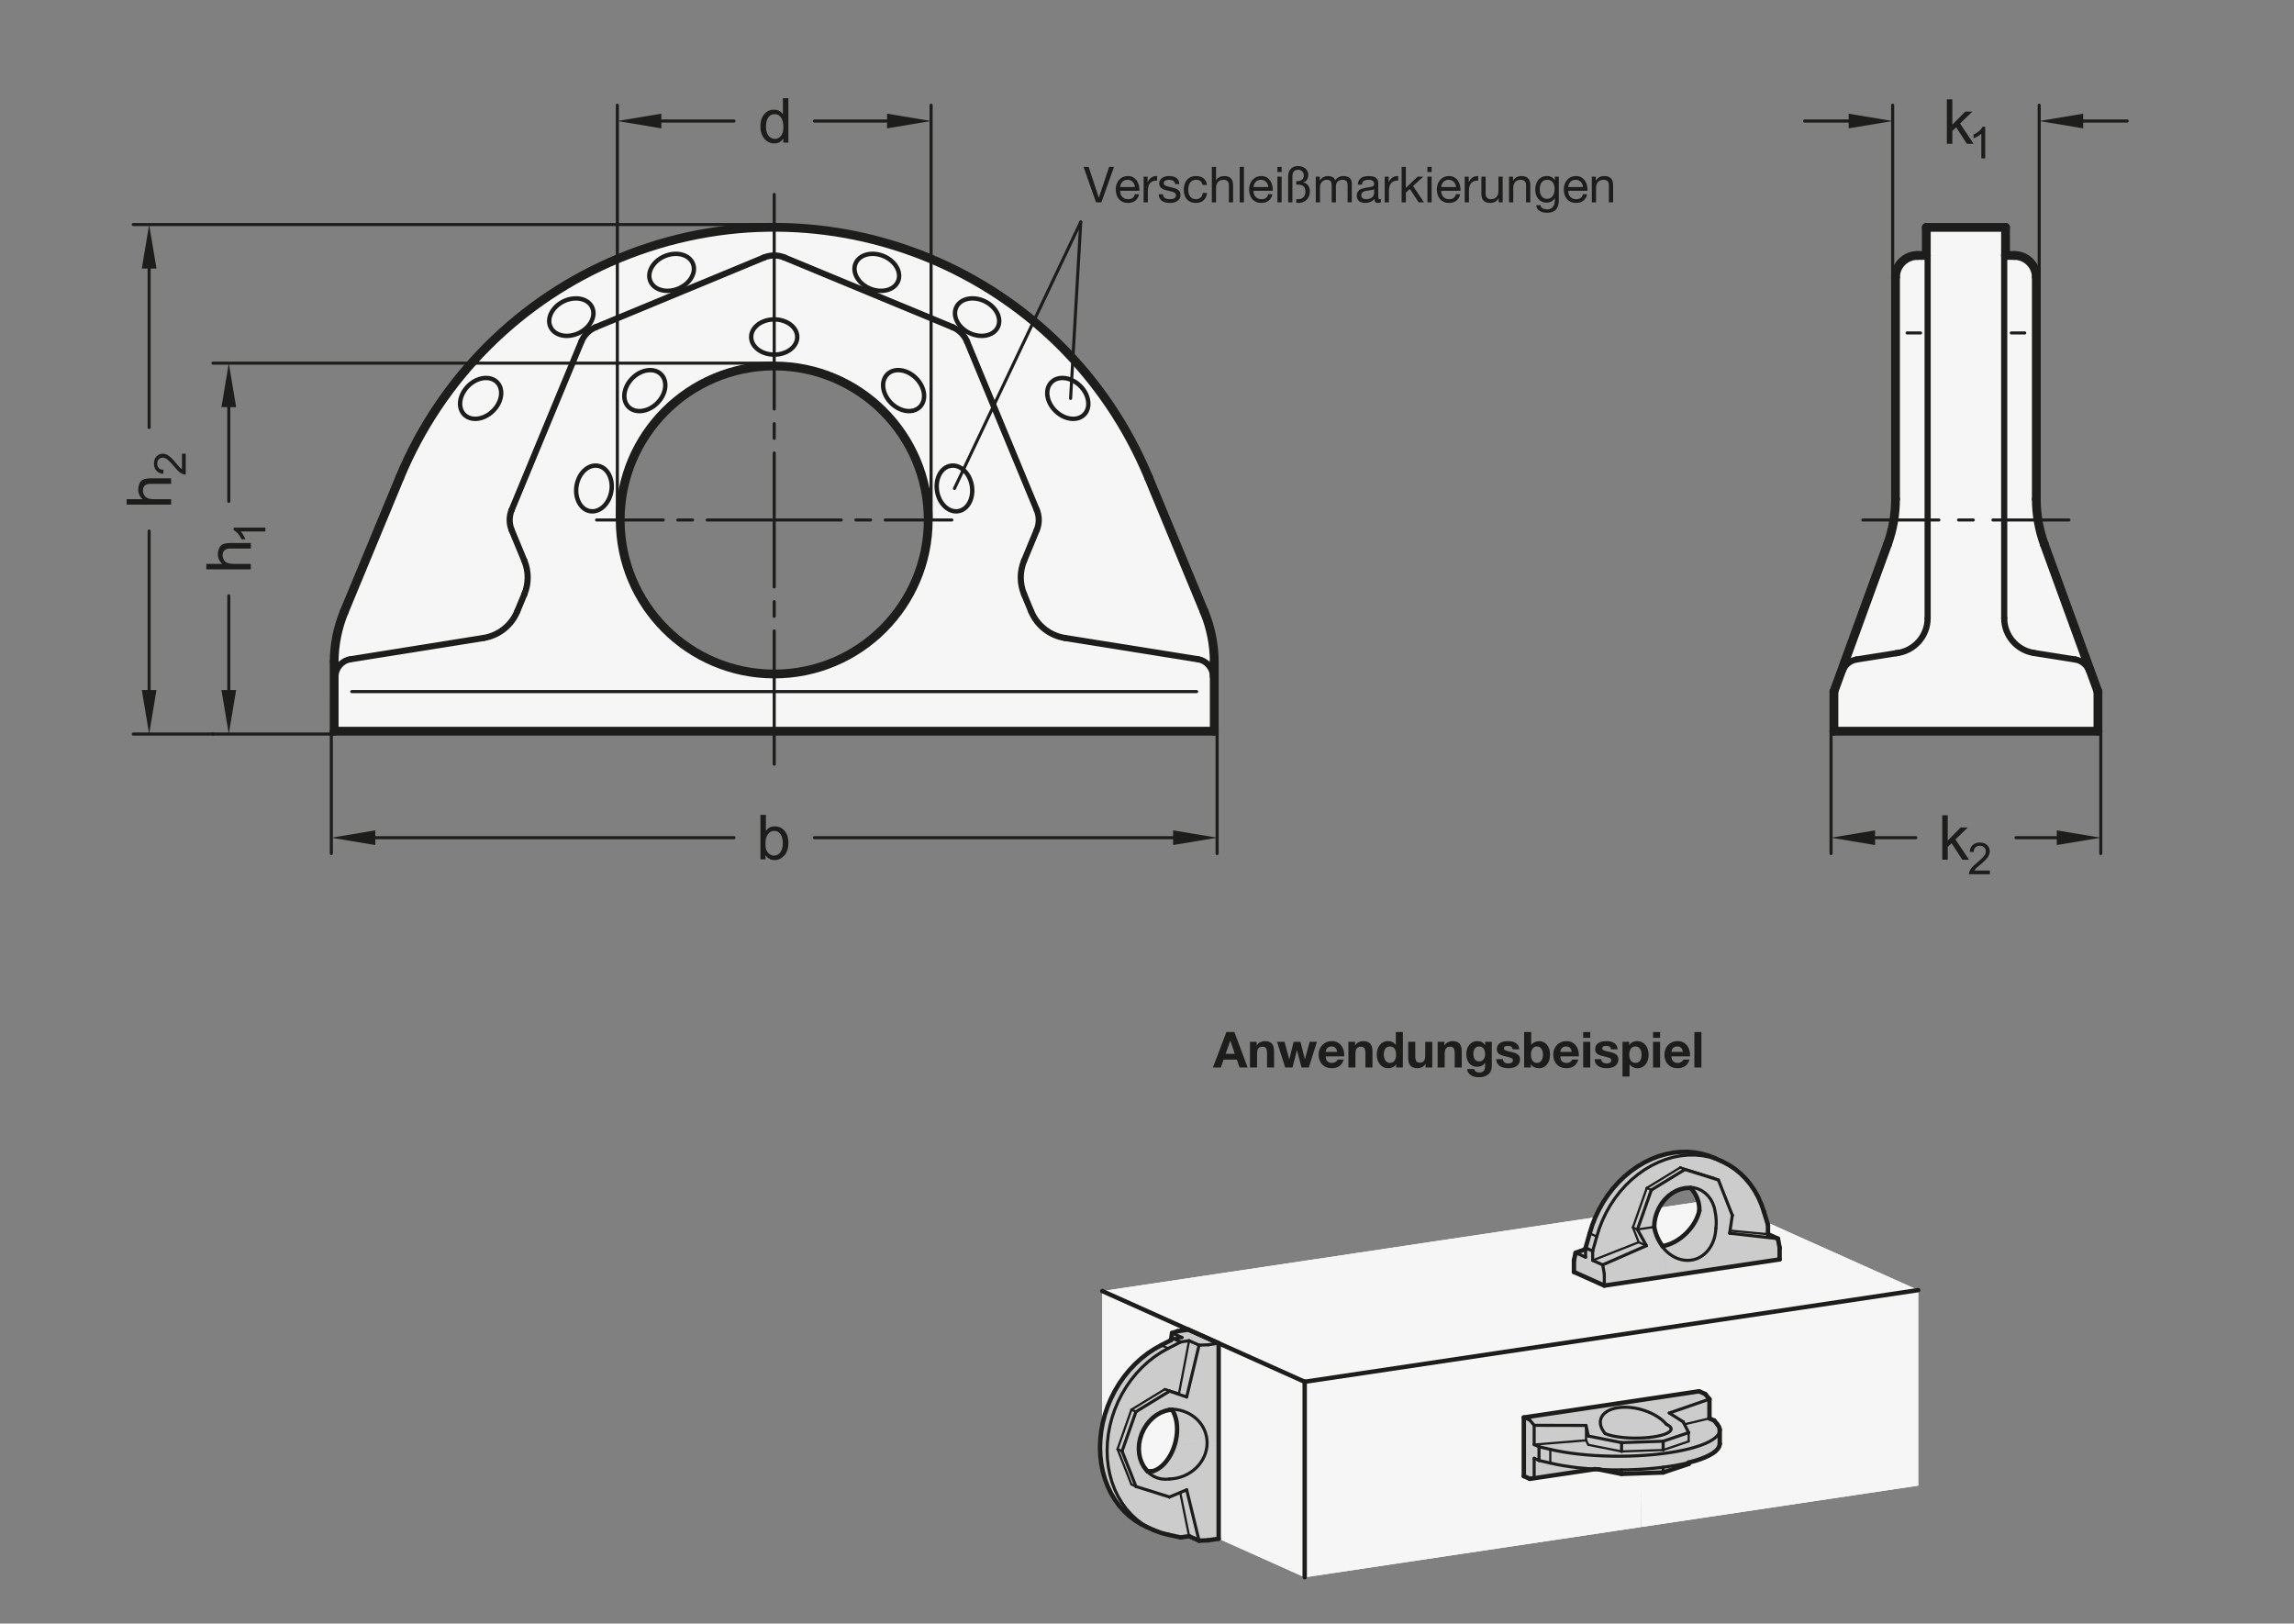 <?xml version="1.0" encoding="UTF-8"?>
<svg xmlns="http://www.w3.org/2000/svg" version="1.1" viewBox="0 0 369.441 261.494">
  <rect x="0" y="0" width="369.441" height="261.494" fill="#808080" stroke="none"/>
  <!-- Generator: Adobe Illustrator 28.6.0, SVG Export Plug-In . SVG Version: 1.2.0 Build 709)  -->
  <g>
    <g id="MD_x5F_3_x5F_FUELLUNG_x5F_WS">
      <g id="LWPOLYLINE">
        <path d="M267.189,194.525l6.331-.947c.117.454.17.923.157,1.392-.749,2.862-3.025,5.071-5.909,5.735l.709,4.846,18.124-2.708v-1.889l-.268-1.452-1.607-.72v-1.502l-.121-.394,24.319,10.902v31.488l-44.61,6.666-.091-8.661,3.619-.117,4.11-1.386v-.21l.129-.03.938-.259.85-.279.757-.296.658-.312.554-.325.446-.336.336-.344.222-.351.108-.354.011-.153v-2.204l-.019-.202-.123-.354-.238-.35-.5-.619-.777-.349v-3.104l-.689-.826-.978-.438-28.231,4.219v9.446l.978.438,10.431-1.559.06.004.618.035,3.657.726,3.048-.104.048,8.664-54.13,8.089-13.854-6.211v-15.832l-7.127.871c-.484,1.787-1.728,3.271-3.403,4.06l-.703.048-.194-.007-.226-.218-.422-.566-.337-.639c-.553-1.475-.553-3.1,0-4.575l.337-.74.422-.692.498-.63.564-.555.618-.469.66-.374.688-.271.703-.162.431-.004c.32.511.542,1.077.656,1.669.243,1.377.143,2.792-.291,4.121l7.126-.867v-15.655l-4.89-2.192-1.694.253-.926.299-.166,1.141c-1.737.756-3.357,1.755-4.813,2.967-1.011.883-1.933,1.863-2.752,2.926-.687.926-1.293,1.91-1.81,2.941-.774,1.539-1.343,3.173-1.693,4.86v-21.598l79.404-11.878-1.567,4.925v.106l-1.607.676-.268,1.212v1.889l4.89,2.192,10.093-1.508-.709-4.846c-.685-.911-1.147-1.97-1.349-3.092l.051-.791.15-.79.247-.773.336-.736Z" fill="#fff"/>
      </g>
      <g id="LINE">
        <line x1="177.518" y1="207.939" x2="177.518" y2="229.537" fill="#fff"/>
      </g>
      <g id="LWPOLYLINE-2" data-name="LWPOLYLINE">
        <path d="M337.864,117.766h-42.52v-6.378l8.639-23.736c.848-2.33,1.282-4.791,1.282-7.271v-35.751c.028-1.936,1.608-3.489,3.543-3.484h1.414s.004-4.522.004-4.522h12.756v4.52l1.417.002c1.936-.005,3.516,1.549,3.543,3.485v35.75c0,2.48.434,4.941,1.282,7.271l8.639,23.736v6.378Z" fill="#fff"/>
      </g>
      <g id="LWPOLYLINE-3" data-name="LWPOLYLINE">
        <path d="M195.551,117.766H53.818v-11.203c.012-2.761.562-5.494,1.618-8.045l8.948-21.603c6.624-15.992,19.33-28.698,35.323-35.323,33.302-13.794,71.482,2.02,85.276,35.323l-35.496,6.835c0-13.698-11.105-24.803-24.803-24.803s-24.803,11.105-24.803,24.803,11.105,24.803,24.803,24.803,24.803-11.105,24.803-24.803l35.496-6.835,8.948,21.603c1.063,2.565,1.612,5.314,1.618,8.09v11.157Z" fill="#fff"/>
      </g>
    </g>
    <g id="MD_x5F_3_x5F_FUELLUNG_x5F_GR">
      <g id="LWPOLYLINE-4" data-name="LWPOLYLINE">
        <path d="M195.551,117.766H53.818v-11.203c.012-2.761.562-5.494,1.618-8.045l8.948-21.603c6.624-15.992,19.33-28.698,35.323-35.323,33.302-13.794,71.482,2.02,85.276,35.323l-35.496,6.835c0-13.698-11.105-24.803-24.803-24.803s-24.803,11.105-24.803,24.803,11.105,24.803,24.803,24.803,24.803-11.105,24.803-24.803l35.496-6.835,8.948,21.603c1.063,2.565,1.612,5.314,1.618,8.09v11.157Z" fill="#f6f6f6"/>
      </g>
      <g id="LWPOLYLINE-5" data-name="LWPOLYLINE">
        <path d="M337.864,117.766h-42.52v-6.378l8.639-23.736c.848-2.33,1.282-4.791,1.282-7.271v-35.751c.028-1.936,1.608-3.489,3.543-3.484h1.414s.004-4.522.004-4.522h12.756v4.52l1.417.002c1.936-.005,3.516,1.549,3.543,3.485v35.75c0,2.48.434,4.941,1.282,7.271l8.639,23.736v6.378Z" fill="#f6f6f6"/>
      </g>
      <g id="LINE-2" data-name="LINE">
        <line x1="177.518" y1="207.939" x2="177.518" y2="229.537" fill="#f6f6f6"/>
      </g>
      <g id="LWPOLYLINE-6" data-name="LWPOLYLINE">
        <path d="M267.189,194.525l6.331-.947c.117.454.17.923.157,1.392-.749,2.862-3.025,5.071-5.909,5.735l.709,4.846,18.124-2.708v-1.889l-.268-1.452-1.607-.72v-1.502l-.121-.394,24.319,10.902v31.488l-44.61,6.666-.091-8.661,3.619-.117,4.11-1.386v-.21l.129-.03.938-.259.85-.279.757-.296.658-.312.554-.325.446-.336.336-.344.222-.351.108-.354.011-.153v-2.204l-.019-.202-.123-.354-.238-.35-.5-.619-.777-.349v-3.104l-.689-.826-.978-.438-28.231,4.219v9.446l.978.438,10.431-1.559.06.004.618.035,3.657.726,3.048-.104.048,8.664-54.13,8.089-13.854-6.211v-15.832l-7.127.871c-.484,1.787-1.728,3.271-3.403,4.06l-.703.048-.194-.007-.226-.218-.422-.566-.337-.639c-.553-1.475-.553-3.1,0-4.575l.337-.74.422-.692.498-.63.564-.555.618-.469.66-.374.688-.271.703-.162.431-.004c.32.511.542,1.077.656,1.669.243,1.377.143,2.792-.291,4.121l7.126-.867v-15.655l-4.89-2.192-1.694.253-.926.299-.166,1.141c-1.737.756-3.357,1.755-4.813,2.967-1.011.883-1.933,1.863-2.752,2.926-.687.926-1.293,1.91-1.81,2.941-.774,1.539-1.343,3.173-1.693,4.86v-21.598l79.404-11.878-1.567,4.925v.106l-1.607.676-.268,1.212v1.889l4.89,2.192,10.093-1.508-.709-4.846c-.685-.911-1.147-1.97-1.349-3.092l.051-.791.15-.79.247-.773.336-.736Z" fill="#f6f6f6"/>
      </g>
    </g>
    <g id="MD_x5F_6_x5F_COLOR_x5F_K027">
      <g id="LWPOLYLINE-7" data-name="LWPOLYLINE">
        <polygon points="276.961 230.323 276.942 230.121 276.818 229.767 276.581 229.417 276.081 228.798 275.303 228.45 275.303 225.346 274.614 224.52 273.636 224.081 245.405 228.3 245.405 237.746 246.383 238.184 256.813 236.626 256.873 236.63 257.492 236.665 261.149 237.391 267.843 237.163 271.953 235.777 271.953 235.567 272.081 235.537 273.019 235.278 273.87 234.999 274.626 234.702 275.284 234.391 275.838 234.065 276.284 233.73 276.62 233.385 276.842 233.034 276.95 232.68 276.961 232.527 276.961 230.323 276.961 230.323" fill="#ccc"/>
      </g>
      <g id="LWPOLYLINE-8" data-name="LWPOLYLINE">
        <path d="M189.135,232.868c-.484,1.787-1.728,3.271-3.403,4.06l-.703.048-.194-.007-.226-.218-.422-.566-.337-.639-.246-.699-.15-.745-.05-.776.05-.791.15-.79.246-.773.337-.74.422-.692.498-.63.564-.555.618-.469.66-.374.688-.271.703-.162.431-.004c.32.511.542,1.077.656,1.669.243,1.377.143,2.792-.291,4.121l7.126-.867v-15.655l-4.89-2.192-1.694.253-.926.299-.166,1.141-1.584.818-1.117.621-1.079.718-1.033.811-.98.897-.92.978-.853,1.051-.78,1.117-.702,1.175-.619,1.224-.531,1.265-.44,1.297-.345,1.32-.248,1.334-.15,1.338-.05,1.332.05,1.317.15,1.293.248,1.259.345,1.217.44,1.166.531,1.107.619,1.04.702.965.78.884.853.796.92.703.98.604.83.413,1.141.511.203.089,1.079.396,1.117.287,2.01.437,1.347-.201,1.607.72,1.462-.058,1.694-.253v-15.832l-7.127.871Z" fill="#ccc"/>
      </g>
      <g id="LWPOLYLINE-9" data-name="LWPOLYLINE">
        <path d="M266.404,197.615l.051-.791.15-.79.247-.773.338-.74.423-.692.498-.63.564-.555.618-.469.66-.373.688-.27.703-.161.703-.049.233.022c.93.974,1.433,2.278,1.397,3.624-.749,2.862-3.025,5.071-5.909,5.735l.709,4.846,18.124-2.708v-1.889l-.268-1.452-1.607-.72v-1.502l-.661-2.143-.407-1.185-.499-1.129-.588-1.064-.673-.992-.753-.913-.828-.828-.897-.736-.959-.64-1.015-.539-.167-.076-1.141-.512-.896-.357-1.104-.326-1.137-.215-1.162-.103-1.179.009-1.188.122-1.188.233-1.179.343-1.162.451-1.137.555-1.104.656-1.063.751-1.015.842-.959.926-.897,1.004-.828,1.075-.753,1.138-.673,1.193-.588,1.24-.499,1.278-.407,1.307-.661,2.341v.212l-1.607.57-.268,1.212v1.889l4.89,2.192,10.093-1.508-.709-4.846c-.685-.911-1.147-1.97-1.349-3.092Z" fill="#ccc"/>
      </g>
    </g>
    <g id="MD_x5F_1_x5F_100">
      <g id="LINE-3" data-name="LINE">
        <line x1="195.551" y1="106.564" x2="195.551" y2="117.766" fill="none" stroke="#1d1d1b" stroke-linecap="round" stroke-linejoin="round" stroke-width="1.417"/>
      </g>
      <g id="LINE-4" data-name="LINE">
        <line x1="195.551" y1="117.766" x2="53.818" y2="117.766" fill="none" stroke="#1d1d1b" stroke-linecap="round" stroke-linejoin="round" stroke-width="1.417"/>
      </g>
      <g id="LINE-5" data-name="LINE">
        <line x1="53.818" y1="117.766" x2="53.819" y2="106.564" fill="none" stroke="#1d1d1b" stroke-linecap="round" stroke-linejoin="round" stroke-width="1.417"/>
      </g>
      <g id="LINE-6" data-name="LINE">
        <line x1="55.437" y1="98.519" x2="64.385" y2="76.915" fill="none" stroke="#1d1d1b" stroke-linecap="round" stroke-linejoin="round" stroke-width="1.417"/>
      </g>
      <g id="LINE-7" data-name="LINE">
        <line x1="193.932" y1="98.519" x2="184.984" y2="76.915" fill="none" stroke="#1d1d1b" stroke-linecap="round" stroke-linejoin="round" stroke-width="1.417"/>
      </g>
      <g id="ARC">
        <path d="M184.984,76.915c-13.794-33.302-51.974-49.117-85.276-35.323-15.992,6.624-28.698,19.33-35.323,35.323" fill="none" stroke="#1d1d1b" stroke-linecap="round" stroke-linejoin="round" stroke-width="1.417"/>
      </g>
      <g id="ARC-2" data-name="ARC">
        <path d="M55.437,98.519c-1.057,2.551-1.606,5.284-1.618,8.045" fill="none" stroke="#1d1d1b" stroke-linecap="round" stroke-linejoin="round" stroke-width="1.417"/>
      </g>
      <g id="ARC-3" data-name="ARC">
        <path d="M195.551,106.609c-.006-2.777-.556-5.525-1.618-8.09" fill="none" stroke="#1d1d1b" stroke-linecap="round" stroke-linejoin="round" stroke-width="1.417"/>
      </g>
      <g id="CIRCLE">
        <circle cx="124.685" cy="83.751" r="24.803" fill="none" stroke="#1d1d1b" stroke-linecap="round" stroke-linejoin="round" stroke-width="1.417"/>
      </g>
      <g id="LINE-8" data-name="LINE">
        <line x1="337.864" y1="111.388" x2="337.864" y2="117.766" fill="none" stroke="#1d1d1b" stroke-linecap="round" stroke-linejoin="round" stroke-width="1.417"/>
      </g>
      <g id="LINE-9" data-name="LINE">
        <line x1="337.864" y1="117.766" x2="295.345" y2="117.766" fill="none" stroke="#1d1d1b" stroke-linecap="round" stroke-linejoin="round" stroke-width="1.417"/>
      </g>
      <g id="LINE-10" data-name="LINE">
        <line x1="295.345" y1="117.766" x2="295.345" y2="111.388" fill="none" stroke="#1d1d1b" stroke-linecap="round" stroke-linejoin="round" stroke-width="1.417"/>
      </g>
      <g id="LINE-11" data-name="LINE">
        <line x1="295.345" y1="111.388" x2="303.984" y2="87.653" fill="none" stroke="#1d1d1b" stroke-linecap="round" stroke-linejoin="round" stroke-width="1.417"/>
      </g>
      <g id="LINE-12" data-name="LINE">
        <line x1="305.266" y1="80.381" x2="305.266" y2="44.631" fill="none" stroke="#1d1d1b" stroke-linecap="round" stroke-linejoin="round" stroke-width="1.417"/>
      </g>
      <g id="LINE-13" data-name="LINE">
        <line x1="308.809" y1="41.146" x2="310.223" y2="41.146" fill="none" stroke="#1d1d1b" stroke-linecap="round" stroke-linejoin="round" stroke-width="1.417"/>
      </g>
      <g id="LINE-14" data-name="LINE">
        <line x1="310.226" y1="41.146" x2="310.226" y2="36.625" fill="none" stroke="#1d1d1b" stroke-linecap="round" stroke-linejoin="round" stroke-width="1.417"/>
      </g>
      <g id="LINE-15" data-name="LINE">
        <line x1="310.226" y1="36.625" x2="322.982" y2="36.625" fill="none" stroke="#1d1d1b" stroke-linecap="round" stroke-linejoin="round" stroke-width="1.417"/>
      </g>
      <g id="LINE-16" data-name="LINE">
        <line x1="322.982" y1="36.625" x2="322.982" y2="41.145" fill="none" stroke="#1d1d1b" stroke-linecap="round" stroke-linejoin="round" stroke-width="1.417"/>
      </g>
      <g id="LINE-17" data-name="LINE">
        <line x1="322.982" y1="41.146" x2="324.4" y2="41.146" fill="none" stroke="#1d1d1b" stroke-linecap="round" stroke-linejoin="round" stroke-width="1.417"/>
      </g>
      <g id="LINE-18" data-name="LINE">
        <line x1="327.943" y1="44.631" x2="327.943" y2="80.381" fill="none" stroke="#1d1d1b" stroke-linecap="round" stroke-linejoin="round" stroke-width="1.417"/>
      </g>
      <g id="ARC-4" data-name="ARC">
        <path d="M303.984,87.653c.848-2.33,1.282-4.791,1.282-7.271" fill="none" stroke="#1d1d1b" stroke-linecap="round" stroke-linejoin="round" stroke-width="1.417"/>
      </g>
      <g id="ARC-5" data-name="ARC">
        <path d="M327.943,80.381c0,2.48.434,4.941,1.282,7.271" fill="none" stroke="#1d1d1b" stroke-linecap="round" stroke-linejoin="round" stroke-width="1.417"/>
      </g>
      <g id="ARC-6" data-name="ARC">
        <path d="M308.809,41.146c-1.936-.005-3.515,1.548-3.543,3.484" fill="none" stroke="#1d1d1b" stroke-linecap="round" stroke-linejoin="round" stroke-width="1.417"/>
      </g>
      <g id="ARC-7" data-name="ARC">
        <path d="M327.943,44.631c-.027-1.936-1.607-3.49-3.543-3.485" fill="none" stroke="#1d1d1b" stroke-linecap="round" stroke-linejoin="round" stroke-width="1.417"/>
      </g>
      <g id="LINE-19" data-name="LINE">
        <line x1="337.864" y1="111.388" x2="329.225" y2="87.653" fill="none" stroke="#1d1d1b" stroke-linecap="round" stroke-linejoin="round" stroke-width="1.417"/>
      </g>
    </g>
    <g id="MD_x5F_1_x5F_070">
      <g id="ARC-8" data-name="ARC">
        <path d="M336.437,108.05c-.352-.968-1.203-1.669-2.22-1.83" fill="none" stroke="#1d1d1b" stroke-linecap="round" stroke-linejoin="round" stroke-width=".992"/>
      </g>
      <g id="LINE-20" data-name="LINE">
        <line x1="310.439" y1="41.146" x2="310.439" y2="99.565" fill="none" stroke="#1d1d1b" stroke-linecap="round" stroke-linejoin="round" stroke-width=".992"/>
      </g>
      <g id="LINE-21" data-name="LINE">
        <line x1="322.77" y1="41.146" x2="322.77" y2="99.565" fill="none" stroke="#1d1d1b" stroke-linecap="round" stroke-linejoin="round" stroke-width=".992"/>
      </g>
      <g id="ARC-9" data-name="ARC">
        <path d="M322.77,99.565c0,2.789,2.028,5.163,4.782,5.599" fill="none" stroke="#1d1d1b" stroke-linecap="round" stroke-linejoin="round" stroke-width=".992"/>
      </g>
      <g id="ARC-10" data-name="ARC">
        <path d="M56.422,106.185c-1.377.218-2.391,1.405-2.391,2.8" fill="none" stroke="#1d1d1b" stroke-linecap="round" stroke-linejoin="round" stroke-width=".992"/>
      </g>
      <g id="ARC-11" data-name="ARC">
        <path d="M77.866,102.755c2.435-.386,4.495-2.01,5.439-4.288" fill="none" stroke="#1d1d1b" stroke-linecap="round" stroke-linejoin="round" stroke-width=".992"/>
      </g>
      <g id="ARC-12" data-name="ARC">
        <path d="M84.442,95.722c.719-1.737.719-3.688,0-5.424" fill="none" stroke="#1d1d1b" stroke-linecap="round" stroke-linejoin="round" stroke-width=".992"/>
      </g>
      <g id="ARC-13" data-name="ARC">
        <path d="M82.404,82.123c-.432,1.042-.432,2.213,0,3.255" fill="none" stroke="#1d1d1b" stroke-linecap="round" stroke-linejoin="round" stroke-width=".992"/>
      </g>
      <g id="ARC-14" data-name="ARC">
        <path d="M95.938,52.703c-1.042.432-1.87,1.259-2.301,2.301" fill="none" stroke="#1d1d1b" stroke-linecap="round" stroke-linejoin="round" stroke-width=".992"/>
      </g>
      <g id="ARC-15" data-name="ARC">
        <path d="M126.312,41.47c-1.042-.432-2.212-.432-3.254,0" fill="none" stroke="#1d1d1b" stroke-linecap="round" stroke-linejoin="round" stroke-width=".992"/>
      </g>
      <g id="LINE-22" data-name="LINE">
        <line x1="123.057" y1="41.47" x2="95.938" y2="52.703" fill="none" stroke="#1d1d1b" stroke-linecap="round" stroke-linejoin="round" stroke-width=".992"/>
      </g>
      <g id="LINE-23" data-name="LINE">
        <line x1="93.637" y1="55.004" x2="82.404" y2="82.123" fill="none" stroke="#1d1d1b" stroke-linecap="round" stroke-linejoin="round" stroke-width=".992"/>
      </g>
      <g id="LINE-24" data-name="LINE">
        <line x1="82.404" y1="85.378" x2="84.442" y2="90.297" fill="none" stroke="#1d1d1b" stroke-linecap="round" stroke-linejoin="round" stroke-width=".992"/>
      </g>
      <g id="LINE-25" data-name="LINE">
        <line x1="84.442" y1="95.722" x2="83.304" y2="98.467" fill="none" stroke="#1d1d1b" stroke-linecap="round" stroke-linejoin="round" stroke-width=".992"/>
      </g>
      <g id="LINE-26" data-name="LINE">
        <line x1="77.866" y1="102.755" x2="56.422" y2="106.185" fill="none" stroke="#1d1d1b" stroke-linecap="round" stroke-linejoin="round" stroke-width=".992"/>
      </g>
      <g id="ARC-16" data-name="ARC">
        <path d="M195.338,108.985c0-1.394-1.014-2.582-2.391-2.8" fill="none" stroke="#1d1d1b" stroke-linecap="round" stroke-linejoin="round" stroke-width=".992"/>
      </g>
      <g id="ARC-17" data-name="ARC">
        <path d="M166.065,98.467c.944,2.278,3.003,3.902,5.439,4.288" fill="none" stroke="#1d1d1b" stroke-linecap="round" stroke-linejoin="round" stroke-width=".992"/>
      </g>
      <g id="ARC-18" data-name="ARC">
        <path d="M164.928,90.297c-.719,1.737-.719,3.688,0,5.424" fill="none" stroke="#1d1d1b" stroke-linecap="round" stroke-linejoin="round" stroke-width=".992"/>
      </g>
      <g id="ARC-19" data-name="ARC">
        <path d="M166.965,85.378c.432-1.042.432-2.213,0-3.255" fill="none" stroke="#1d1d1b" stroke-linecap="round" stroke-linejoin="round" stroke-width=".992"/>
      </g>
      <g id="ARC-20" data-name="ARC">
        <path d="M155.732,55.004c-.432-1.042-1.259-1.87-2.301-2.301" fill="none" stroke="#1d1d1b" stroke-linecap="round" stroke-linejoin="round" stroke-width=".992"/>
      </g>
      <g id="LINE-27" data-name="LINE">
        <line x1="126.312" y1="41.47" x2="153.431" y2="52.703" fill="none" stroke="#1d1d1b" stroke-linecap="round" stroke-linejoin="round" stroke-width=".992"/>
      </g>
      <g id="LINE-28" data-name="LINE">
        <line x1="155.732" y1="55.004" x2="166.965" y2="82.123" fill="none" stroke="#1d1d1b" stroke-linecap="round" stroke-linejoin="round" stroke-width=".992"/>
      </g>
      <g id="LINE-29" data-name="LINE">
        <line x1="166.965" y1="85.378" x2="164.928" y2="90.297" fill="none" stroke="#1d1d1b" stroke-linecap="round" stroke-linejoin="round" stroke-width=".992"/>
      </g>
      <g id="LINE-30" data-name="LINE">
        <line x1="164.927" y1="95.722" x2="166.065" y2="98.467" fill="none" stroke="#1d1d1b" stroke-linecap="round" stroke-linejoin="round" stroke-width=".992"/>
      </g>
      <g id="LINE-31" data-name="LINE">
        <line x1="171.503" y1="102.755" x2="192.947" y2="106.185" fill="none" stroke="#1d1d1b" stroke-linecap="round" stroke-linejoin="round" stroke-width=".992"/>
      </g>
      <g id="LINE-32" data-name="LINE">
        <line x1="327.552" y1="105.164" x2="334.216" y2="106.22" fill="none" stroke="#1d1d1b" stroke-linecap="round" stroke-linejoin="round" stroke-width=".992"/>
      </g>
      <g id="ARC-21" data-name="ARC">
        <path d="M298.992,106.22c-1.018.161-1.868.862-2.22,1.83" fill="none" stroke="#1d1d1b" stroke-linecap="round" stroke-linejoin="round" stroke-width=".992"/>
      </g>
      <g id="ARC-22" data-name="ARC">
        <path d="M305.316,105.208c2.906-.281,5.123-2.723,5.123-5.643" fill="none" stroke="#1d1d1b" stroke-linecap="round" stroke-linejoin="round" stroke-width=".992"/>
      </g>
      <g id="LINE-33" data-name="LINE">
        <line x1="305.657" y1="105.164" x2="298.992" y2="106.22" fill="none" stroke="#1d1d1b" stroke-linecap="round" stroke-linejoin="round" stroke-width=".992"/>
      </g>
    </g>
    <g id="MD_x5F_1_x5F_035">
      <g id="LINE-34" data-name="LINE">
        <line x1="312.251" y1="83.751" x2="300.012" y2="83.751" fill="none" stroke="#1d1d1b" stroke-linecap="round" stroke-linejoin="round" stroke-width=".496"/>
      </g>
      <g id="LINE-35" data-name="LINE">
        <line x1="323.917" y1="53.625" x2="326.074" y2="53.625" fill="none" stroke="#1d1d1b" stroke-linecap="round" stroke-linejoin="round" stroke-width=".496"/>
      </g>
      <g id="LINE-36" data-name="LINE">
        <line x1="124.685" y1="72.959" x2="124.685" y2="83.751" fill="none" stroke="#1d1d1b" stroke-linecap="round" stroke-linejoin="round" stroke-width=".496"/>
      </g>
      <g id="LINE-37" data-name="LINE">
        <line x1="124.685" y1="68.235" x2="124.685" y2="70.597" fill="none" stroke="#1d1d1b" stroke-linecap="round" stroke-linejoin="round" stroke-width=".496"/>
      </g>
      <g id="LINE-38" data-name="LINE">
        <line x1="124.685" y1="31.31" x2="124.685" y2="65.873" fill="none" stroke="#1d1d1b" stroke-linecap="round" stroke-linejoin="round" stroke-width=".496"/>
      </g>
      <g id="LINE-39" data-name="LINE">
        <line x1="124.685" y1="94.542" x2="124.685" y2="83.751" fill="none" stroke="#1d1d1b" stroke-linecap="round" stroke-linejoin="round" stroke-width=".496"/>
      </g>
      <g id="LINE-40" data-name="LINE">
        <line x1="124.685" y1="99.266" x2="124.685" y2="96.904" fill="none" stroke="#1d1d1b" stroke-linecap="round" stroke-linejoin="round" stroke-width=".496"/>
      </g>
      <g id="LINE-41" data-name="LINE">
        <line x1="124.685" y1="123.081" x2="124.685" y2="101.629" fill="none" stroke="#1d1d1b" stroke-linecap="round" stroke-linejoin="round" stroke-width=".496"/>
      </g>
      <g id="LINE-42" data-name="LINE">
        <line x1="135.476" y1="83.751" x2="124.685" y2="83.751" fill="none" stroke="#1d1d1b" stroke-linecap="round" stroke-linejoin="round" stroke-width=".496"/>
      </g>
      <g id="LINE-43" data-name="LINE">
        <line x1="140.2" y1="83.751" x2="137.838" y2="83.751" fill="none" stroke="#1d1d1b" stroke-linecap="round" stroke-linejoin="round" stroke-width=".496"/>
      </g>
      <g id="LINE-44" data-name="LINE">
        <line x1="153.289" y1="83.751" x2="142.563" y2="83.751" fill="none" stroke="#1d1d1b" stroke-linecap="round" stroke-linejoin="round" stroke-width=".496"/>
      </g>
      <g id="LINE-45" data-name="LINE">
        <line x1="113.893" y1="83.751" x2="124.685" y2="83.751" fill="none" stroke="#1d1d1b" stroke-linecap="round" stroke-linejoin="round" stroke-width=".496"/>
      </g>
      <g id="LINE-46" data-name="LINE">
        <line x1="109.169" y1="83.751" x2="111.531" y2="83.751" fill="none" stroke="#1d1d1b" stroke-linecap="round" stroke-linejoin="round" stroke-width=".496"/>
      </g>
      <g id="LINE-47" data-name="LINE">
        <line x1="96.08" y1="83.751" x2="106.807" y2="83.751" fill="none" stroke="#1d1d1b" stroke-linecap="round" stroke-linejoin="round" stroke-width=".496"/>
      </g>
      <g id="LINE-48" data-name="LINE">
        <line x1="174.052" y1="35.757" x2="153.714" y2="78.673" fill="none" stroke="#1d1d1b" stroke-linecap="round" stroke-linejoin="round" stroke-width=".496"/>
      </g>
      <g id="LINE-49" data-name="LINE">
        <line x1="174.052" y1="35.757" x2="172.416" y2="64.167" fill="none" stroke="#1d1d1b" stroke-linecap="round" stroke-linejoin="round" stroke-width=".496"/>
      </g>
      <g id="LINE-50" data-name="LINE">
        <line x1="192.716" y1="111.388" x2="56.653" y2="111.388" fill="none" stroke="#1d1d1b" stroke-linecap="round" stroke-linejoin="round" stroke-width=".496"/>
      </g>
      <g id="LWPOLYLINE-10" data-name="LWPOLYLINE">
        <polyline points="188.142 217.171 187.026 217.792 185.947 218.51 184.914 219.321 183.934 220.218 183.015 221.196 182.162 222.247 181.381 223.364 180.679 224.538 180.061 225.763 179.529 227.028 179.089 228.326 178.744 229.646 178.495 230.98 178.346 232.317 178.296 233.65 178.346 234.967 178.495 236.26 178.744 237.519 179.089 238.736 179.529 239.902 180.061 241.009 180.679 242.048 181.381 243.013 182.162 243.897 183.015 244.693 183.934 245.396 184.914 246 185.743 246.403" fill="none" stroke="#1d1d1b" stroke-linecap="round" stroke-linejoin="round" stroke-width=".496"/>
      </g>
      <g id="LINE-51" data-name="LINE">
        <line x1="190.153" y1="216.134" x2="188.142" y2="217.171" fill="none" stroke="#1d1d1b" stroke-linecap="round" stroke-linejoin="round" stroke-width=".496"/>
      </g>
      <g id="LINE-52" data-name="LINE">
        <line x1="191.499" y1="215.933" x2="190.153" y2="216.134" fill="none" stroke="#1d1d1b" stroke-linecap="round" stroke-linejoin="round" stroke-width=".496"/>
      </g>
      <g id="LINE-53" data-name="LINE">
        <line x1="180.706" y1="233.728" x2="182.943" y2="227.369" fill="none" stroke="#1d1d1b" stroke-linecap="round" stroke-linejoin="round" stroke-width=".496"/>
      </g>
      <g id="LINE-54" data-name="LINE">
        <line x1="182.943" y1="227.369" x2="188.34" y2="224.069" fill="none" stroke="#1d1d1b" stroke-linecap="round" stroke-linejoin="round" stroke-width=".496"/>
      </g>
      <g id="LINE-55" data-name="LINE">
        <line x1="188.34" y1="241.105" x2="182.943" y2="239.418" fill="none" stroke="#1d1d1b" stroke-linecap="round" stroke-linejoin="round" stroke-width=".496"/>
      </g>
      <g id="LINE-56" data-name="LINE">
        <line x1="182.943" y1="239.418" x2="180.706" y2="233.728" fill="none" stroke="#1d1d1b" stroke-linecap="round" stroke-linejoin="round" stroke-width=".496"/>
      </g>
      <g id="LINE-57" data-name="LINE">
        <line x1="188.347" y1="224.066" x2="191.112" y2="224.999" fill="none" stroke="#1d1d1b" stroke-linecap="round" stroke-linejoin="round" stroke-width=".496"/>
      </g>
      <g id="LINE-58" data-name="LINE">
        <line x1="191.112" y1="224.999" x2="193.106" y2="216.653" fill="none" stroke="#1d1d1b" stroke-linecap="round" stroke-linejoin="round" stroke-width=".496"/>
      </g>
      <g id="LINE-59" data-name="LINE">
        <line x1="194.568" y1="216.595" x2="193.106" y2="216.653" fill="none" stroke="#1d1d1b" stroke-linecap="round" stroke-linejoin="round" stroke-width=".496"/>
      </g>
      <g id="LINE-60" data-name="LINE">
        <line x1="193.106" y1="248.141" x2="191.112" y2="239.953" fill="none" stroke="#1d1d1b" stroke-linecap="round" stroke-linejoin="round" stroke-width=".496"/>
      </g>
      <g id="LINE-61" data-name="LINE">
        <line x1="191.112" y1="239.953" x2="188.347" y2="241.107" fill="none" stroke="#1d1d1b" stroke-linecap="round" stroke-linejoin="round" stroke-width=".496"/>
      </g>
      <g id="LINE-62" data-name="LINE">
        <line x1="188.34" y1="241.105" x2="188.347" y2="241.107" fill="none" stroke="#1d1d1b" stroke-linecap="round" stroke-linejoin="round" stroke-width=".496"/>
      </g>
      <g id="ELLIPSE">
        <path d="M188.365,238.208c3.343-.117,6.045-2.729,6.035-5.834-.009-2.916-2.419-5.264-5.548-5.406" fill="none" stroke="#1d1d1b" stroke-linecap="round" stroke-linejoin="round" stroke-width=".496"/>
      </g>
      <g id="LINE-63" data-name="LINE">
        <line x1="188.347" y1="224.066" x2="188.34" y2="224.069" fill="none" stroke="#1d1d1b" stroke-linecap="round" stroke-linejoin="round" stroke-width=".496"/>
      </g>
      <g id="LINE-64" data-name="LINE">
        <line x1="193.106" y1="216.653" x2="191.499" y2="215.933" fill="none" stroke="#1d1d1b" stroke-linecap="round" stroke-linejoin="round" stroke-width=".496"/>
      </g>
      <g id="LINE-65" data-name="LINE">
        <line x1="190.153" y1="216.134" x2="189.012" y2="215.622" fill="none" stroke="#1d1d1b" stroke-linecap="round" stroke-linejoin="round" stroke-width=".496"/>
      </g>
      <g id="LINE-66" data-name="LINE">
        <line x1="190.358" y1="215.421" x2="188.752" y2="214.701" fill="none" stroke="#1d1d1b" stroke-linecap="round" stroke-linejoin="round" stroke-width=".496"/>
      </g>
      <g id="LINE-67" data-name="LINE">
        <line x1="196.262" y1="216.341" x2="194.568" y2="216.595" fill="none" stroke="#1d1d1b" stroke-linecap="round" stroke-linejoin="round" stroke-width=".496"/>
      </g>
      <g id="LINE-68" data-name="LINE">
        <line x1="189.012" y1="215.622" x2="190.358" y2="215.421" fill="none" stroke="#1d1d1b" stroke-linecap="round" stroke-linejoin="round" stroke-width=".496"/>
      </g>
      <g id="LINE-69" data-name="LINE">
        <line x1="189.012" y1="215.622" x2="188.586" y2="215.842" fill="none" stroke="#1d1d1b" stroke-linecap="round" stroke-linejoin="round" stroke-width=".496"/>
      </g>
      <g id="LINE-70" data-name="LINE">
        <line x1="278.985" y1="195.742" x2="278.556" y2="198.629" fill="none" stroke="#1d1d1b" stroke-linecap="round" stroke-linejoin="round" stroke-width=".496"/>
      </g>
      <g id="LINE-71" data-name="LINE">
        <line x1="278.556" y1="198.629" x2="286.333" y2="199.501" fill="none" stroke="#1d1d1b" stroke-linecap="round" stroke-linejoin="round" stroke-width=".496"/>
      </g>
      <g id="LINE-72" data-name="LINE">
        <line x1="258.102" y1="203.719" x2="258.37" y2="205.171" fill="none" stroke="#1d1d1b" stroke-linecap="round" stroke-linejoin="round" stroke-width=".496"/>
      </g>
      <g id="LINE-73" data-name="LINE">
        <line x1="258.102" y1="203.719" x2="265.149" y2="200.632" fill="none" stroke="#1d1d1b" stroke-linecap="round" stroke-linejoin="round" stroke-width=".496"/>
      </g>
      <g id="LINE-74" data-name="LINE">
        <line x1="265.149" y1="200.632" x2="263.707" y2="198.025" fill="none" stroke="#1d1d1b" stroke-linecap="round" stroke-linejoin="round" stroke-width=".496"/>
      </g>
      <g id="LINE-75" data-name="LINE">
        <line x1="278.985" y1="195.742" x2="278.982" y2="195.735" fill="none" stroke="#1d1d1b" stroke-linecap="round" stroke-linejoin="round" stroke-width=".496"/>
      </g>
      <g id="LINE-76" data-name="LINE">
        <line x1="256.496" y1="201.497" x2="256.496" y2="202.999" fill="none" stroke="#1d1d1b" stroke-linecap="round" stroke-linejoin="round" stroke-width=".496"/>
      </g>
      <g id="LINE-77" data-name="LINE">
        <line x1="257.157" y1="199.156" x2="256.496" y2="201.497" fill="none" stroke="#1d1d1b" stroke-linecap="round" stroke-linejoin="round" stroke-width=".496"/>
      </g>
      <g id="LINE-78" data-name="LINE">
        <line x1="258.37" y1="205.171" x2="258.37" y2="207.061" fill="none" stroke="#1d1d1b" stroke-linecap="round" stroke-linejoin="round" stroke-width=".496"/>
      </g>
      <g id="LINE-79" data-name="LINE">
        <line x1="253.748" y1="201.767" x2="255.355" y2="202.488" fill="none" stroke="#1d1d1b" stroke-linecap="round" stroke-linejoin="round" stroke-width=".496"/>
      </g>
      <g id="LINE-80" data-name="LINE">
        <line x1="255.355" y1="202.488" x2="255.355" y2="200.986" fill="none" stroke="#1d1d1b" stroke-linecap="round" stroke-linejoin="round" stroke-width=".496"/>
      </g>
      <g id="LINE-81" data-name="LINE">
        <line x1="255.355" y1="200.986" x2="256.496" y2="201.497" fill="none" stroke="#1d1d1b" stroke-linecap="round" stroke-linejoin="round" stroke-width=".496"/>
      </g>
      <g id="LINE-82" data-name="LINE">
        <line x1="256.496" y1="202.999" x2="258.102" y2="203.719" fill="none" stroke="#1d1d1b" stroke-linecap="round" stroke-linejoin="round" stroke-width=".496"/>
      </g>
      <g id="LINE-83" data-name="LINE">
        <line x1="271.345" y1="188.362" x2="276.746" y2="190.051" fill="none" stroke="#1d1d1b" stroke-linecap="round" stroke-linejoin="round" stroke-width=".496"/>
      </g>
      <g id="LINE-84" data-name="LINE">
        <line x1="276.746" y1="190.051" x2="278.982" y2="195.735" fill="none" stroke="#1d1d1b" stroke-linecap="round" stroke-linejoin="round" stroke-width=".496"/>
      </g>
      <g id="LWPOLYLINE-11" data-name="LWPOLYLINE">
        <path d="M276.337,197.84c.103-.861.068-1.733-.103-2.584l-.15-.745-.247-.699-.338-.639-.423-.565-.498-.481-.564-.386-.618-.284-.66-.176-.435-.04" fill="none" stroke="#1d1d1b" stroke-linecap="round" stroke-linejoin="round" stroke-width=".496"/>
      </g>
      <g id="LINE-85" data-name="LINE">
        <line x1="263.708" y1="198.018" x2="265.943" y2="191.665" fill="none" stroke="#1d1d1b" stroke-linecap="round" stroke-linejoin="round" stroke-width=".496"/>
      </g>
      <g id="LINE-86" data-name="LINE">
        <line x1="265.943" y1="191.665" x2="271.345" y2="188.362" fill="none" stroke="#1d1d1b" stroke-linecap="round" stroke-linejoin="round" stroke-width=".496"/>
      </g>
      <g id="LINE-87" data-name="LINE">
        <line x1="247.85" y1="233.017" x2="249.671" y2="233.438" fill="none" stroke="#1d1d1b" stroke-linecap="round" stroke-linejoin="round" stroke-width=".496"/>
      </g>
      <g id="LINE-88" data-name="LINE">
        <line x1="247.072" y1="232.668" x2="247.85" y2="233.017" fill="none" stroke="#1d1d1b" stroke-linecap="round" stroke-linejoin="round" stroke-width=".496"/>
      </g>
      <g id="LINE-89" data-name="LINE">
        <line x1="271.953" y1="230.739" x2="271.072" y2="229.008" fill="none" stroke="#1d1d1b" stroke-linecap="round" stroke-linejoin="round" stroke-width=".496"/>
      </g>
      <g id="LINE-90" data-name="LINE">
        <line x1="267.843" y1="232.125" x2="271.953" y2="230.739" fill="none" stroke="#1d1d1b" stroke-linecap="round" stroke-linejoin="round" stroke-width=".496"/>
      </g>
      <g id="LINE-91" data-name="LINE">
        <line x1="261.149" y1="232.353" x2="267.843" y2="232.125" fill="none" stroke="#1d1d1b" stroke-linecap="round" stroke-linejoin="round" stroke-width=".496"/>
      </g>
      <g id="LINE-92" data-name="LINE">
        <line x1="255.799" y1="231.291" x2="261.149" y2="232.353" fill="none" stroke="#1d1d1b" stroke-linecap="round" stroke-linejoin="round" stroke-width=".496"/>
      </g>
      <g id="LWPOLYLINE-12" data-name="LWPOLYLINE">
        <polyline points="268.376 229.411 268.731 229.601 268.977 229.801 269.112 230.009 269.13 230.219 269.033 230.428 268.822 230.632 268.502 230.825 268.078 231.005 267.56 231.167 266.958 231.309 266.285 231.427 265.553 231.519 264.778 231.583 263.976 231.618 263.163 231.623 262.356 231.598 261.57 231.544 260.822 231.461 260.127 231.352 259.499 231.218 258.952 231.062 258.495 230.888" fill="none" stroke="#1d1d1b" stroke-linecap="round" stroke-linejoin="round" stroke-width=".496"/>
      </g>
      <g id="LINE-93" data-name="LINE">
        <line x1="267.843" y1="233.542" x2="267.843" y2="232.125" fill="none" stroke="#1d1d1b" stroke-linecap="round" stroke-linejoin="round" stroke-width=".496"/>
      </g>
      <g id="LINE-94" data-name="LINE">
        <line x1="261.149" y1="233.77" x2="261.149" y2="232.353" fill="none" stroke="#1d1d1b" stroke-linecap="round" stroke-linejoin="round" stroke-width=".496"/>
      </g>
      <g id="LINE-95" data-name="LINE">
        <line x1="255.799" y1="231.291" x2="255.793" y2="231.287" fill="none" stroke="#1d1d1b" stroke-linecap="round" stroke-linejoin="round" stroke-width=".496"/>
      </g>
      <g id="LINE-96" data-name="LINE">
        <line x1="261.149" y1="237.391" x2="261.149" y2="236.744" fill="none" stroke="#1d1d1b" stroke-linecap="round" stroke-linejoin="round" stroke-width=".496"/>
      </g>
      <g id="LINE-97" data-name="LINE">
        <line x1="267.843" y1="237.163" x2="267.843" y2="236.314" fill="none" stroke="#1d1d1b" stroke-linecap="round" stroke-linejoin="round" stroke-width=".496"/>
      </g>
      <g id="LINE-98" data-name="LINE">
        <line x1="275.303" y1="225.346" x2="268.831" y2="227.58" fill="none" stroke="#1d1d1b" stroke-linecap="round" stroke-linejoin="round" stroke-width=".496"/>
      </g>
      <g id="LINE-99" data-name="LINE">
        <line x1="268.831" y1="227.58" x2="271.071" y2="229.004" fill="none" stroke="#1d1d1b" stroke-linecap="round" stroke-linejoin="round" stroke-width=".496"/>
      </g>
      <g id="LINE-100" data-name="LINE">
        <line x1="271.071" y1="229.004" x2="271.072" y2="229.008" fill="none" stroke="#1d1d1b" stroke-linecap="round" stroke-linejoin="round" stroke-width=".496"/>
      </g>
      <g id="ELLIPSE-2" data-name="ELLIPSE">
        <path d="M268.376,229.411c-1.572-1.889-5.06-3.091-7.79-2.686s-3.669,2.266-2.097,4.154c.002.003.004.005.007.008" fill="none" stroke="#1d1d1b" stroke-linecap="round" stroke-linejoin="round" stroke-width=".496"/>
      </g>
      <g id="LINE-101" data-name="LINE">
        <line x1="255.793" y1="231.287" x2="255.424" y2="229.584" fill="none" stroke="#1d1d1b" stroke-linecap="round" stroke-linejoin="round" stroke-width=".496"/>
      </g>
      <g id="LINE-102" data-name="LINE">
        <line x1="247.072" y1="229.565" x2="255.424" y2="229.584" fill="none" stroke="#1d1d1b" stroke-linecap="round" stroke-linejoin="round" stroke-width=".496"/>
      </g>
      <g id="LINE-103" data-name="LINE">
        <line x1="246.383" y1="228.738" x2="247.072" y2="229.565" fill="none" stroke="#1d1d1b" stroke-linecap="round" stroke-linejoin="round" stroke-width=".496"/>
      </g>
      <g id="LINE-104" data-name="LINE">
        <line x1="247.85" y1="233.017" x2="247.85" y2="235.221" fill="none" stroke="#1d1d1b" stroke-linecap="round" stroke-linejoin="round" stroke-width=".496"/>
      </g>
      <g id="LINE-105" data-name="LINE">
        <line x1="249.671" y1="235.642" x2="247.85" y2="235.221" fill="none" stroke="#1d1d1b" stroke-linecap="round" stroke-linejoin="round" stroke-width=".496"/>
      </g>
      <g id="LINE-106" data-name="LINE">
        <line x1="247.072" y1="237.976" x2="246.383" y2="238.184" fill="none" stroke="#1d1d1b" stroke-linecap="round" stroke-linejoin="round" stroke-width=".496"/>
      </g>
      <g id="LINE-107" data-name="LINE">
        <line x1="255.424" y1="236.584" x2="255.505" y2="236.529" fill="none" stroke="#1d1d1b" stroke-linecap="round" stroke-linejoin="round" stroke-width=".496"/>
      </g>
      <g id="LINE-108" data-name="LINE">
        <line x1="247.072" y1="229.565" x2="247.072" y2="232.668" fill="none" stroke="#1d1d1b" stroke-linecap="round" stroke-linejoin="round" stroke-width=".496"/>
      </g>
      <g id="LINE-109" data-name="LINE">
        <line x1="245.405" y1="228.3" x2="246.383" y2="228.738" fill="none" stroke="#1d1d1b" stroke-linecap="round" stroke-linejoin="round" stroke-width=".496"/>
      </g>
      <g id="LINE-110" data-name="LINE">
        <line x1="247.072" y1="234.872" x2="247.072" y2="237.976" fill="none" stroke="#1d1d1b" stroke-linecap="round" stroke-linejoin="round" stroke-width=".496"/>
      </g>
      <g id="LINE-111" data-name="LINE">
        <line x1="247.85" y1="235.221" x2="247.072" y2="234.872" fill="none" stroke="#1d1d1b" stroke-linecap="round" stroke-linejoin="round" stroke-width=".496"/>
      </g>
      <g id="LINE-112" data-name="LINE">
        <line x1="255.424" y1="236.522" x2="255.424" y2="236.584" fill="none" stroke="#1d1d1b" stroke-linecap="round" stroke-linejoin="round" stroke-width=".496"/>
      </g>
      <g id="ELLIPSE-3" data-name="ELLIPSE">
        <path d="M188.771,227.073c-.143-.003-.287-.002-.431.004" fill="none" stroke="#1d1d1b" stroke-linecap="round" stroke-linejoin="round" stroke-width=".496"/>
      </g>
      <g id="LWPOLYLINE-13" data-name="LWPOLYLINE">
        <polyline points="184.766 237.049 185.133 237.343 185.696 237.73 186.314 238.015 186.974 238.192 187.662 238.257 188.365 238.208" fill="none" stroke="#1d1d1b" stroke-linecap="round" stroke-linejoin="round" stroke-width=".496"/>
      </g>
      <g id="ELLIPSE-4" data-name="ELLIPSE">
        <path d="M267.704,200.794c1.98,2.582,5.185,2.953,7.16.83.886-.953,1.411-2.301,1.473-3.784" fill="none" stroke="#1d1d1b" stroke-linecap="round" stroke-linejoin="round" stroke-width=".496"/>
      </g>
      <g id="LWPOLYLINE-14" data-name="LWPOLYLINE">
        <polyline points="276.961 230.323 276.95 230.476 276.842 230.83 276.62 231.181 276.284 231.525 275.838 231.861 275.284 232.186 274.626 232.498 273.87 232.795 273.019 233.074 272.081 233.333 271.062 233.571 269.97 233.786 268.811 233.976 267.594 234.141 266.329 234.278 265.023 234.388 263.686 234.468 262.328 234.519 260.957 234.541 259.585 234.532 258.221 234.494 256.873 234.426 255.553 234.329 254.269 234.203 253.03 234.051 251.845 233.871 250.723 233.667 249.671 233.438" fill="none" stroke="#1d1d1b" stroke-linecap="round" stroke-linejoin="round" stroke-width=".496"/>
      </g>
      <g id="LWPOLYLINE-15" data-name="LWPOLYLINE">
        <polyline points="271.952 235.567 271.062 235.775 269.97 235.99 268.811 236.18 267.594 236.345 266.329 236.482 265.023 236.592 263.686 236.672 262.328 236.724 260.957 236.745 259.585 236.736 258.221 236.698 257.507 236.662" fill="none" stroke="#1d1d1b" stroke-linecap="round" stroke-linejoin="round" stroke-width=".496"/>
      </g>
      <g id="LWPOLYLINE-16" data-name="LWPOLYLINE">
        <polyline points="256.789 236.624 255.553 236.533 254.269 236.408 253.03 236.255 251.845 236.075 250.723 235.871 249.671 235.642" fill="none" stroke="#1d1d1b" stroke-linecap="round" stroke-linejoin="round" stroke-width=".496"/>
      </g>
      <g id="LWPOLYLINE-17" data-name="LWPOLYLINE">
        <polyline points="277.201 187.011 276.382 186.677 275.278 186.351 274.141 186.136 272.978 186.032 271.799 186.041 270.611 186.163 269.424 186.396 268.244 186.74 267.082 187.191 265.944 187.746 264.84 188.401 263.777 189.153 262.762 189.995 261.802 190.921 260.906 191.925 260.078 193 259.324 194.139 258.651 195.332 258.063 196.572 257.563 197.85 257.157 199.156" fill="none" stroke="#1d1d1b" stroke-linecap="round" stroke-linejoin="round" stroke-width=".496"/>
      </g>
      <g id="LINE-113" data-name="LINE">
        <line x1="309.292" y1="53.625" x2="307.135" y2="53.625" fill="none" stroke="#1d1d1b" stroke-linecap="round" stroke-linejoin="round" stroke-width=".496"/>
      </g>
      <g id="LINE-114" data-name="LINE">
        <line x1="317.786" y1="83.751" x2="315.423" y2="83.751" fill="none" stroke="#1d1d1b" stroke-linecap="round" stroke-linejoin="round" stroke-width=".496"/>
      </g>
      <g id="LINE-115" data-name="LINE">
        <line x1="320.958" y1="83.751" x2="333.197" y2="83.751" fill="none" stroke="#1d1d1b" stroke-linecap="round" stroke-linejoin="round" stroke-width=".496"/>
      </g>
    </g>
    <g id="MD_x5F_1_x5F_050">
      <g id="ELLIPSE-5" data-name="ELLIPSE">
        <ellipse cx="124.685" cy="54.28" rx="3.709" ry="2.835" fill="none" stroke="#1d1d1b" stroke-linecap="round" stroke-linejoin="round" stroke-width=".709"/>
      </g>
      <g id="ELLIPSE-6" data-name="ELLIPSE">
        <ellipse cx="145.523" cy="62.912" rx="2.835" ry="3.709" transform="translate(-1.863 121.327) rotate(-45)" fill="none" stroke="#1d1d1b" stroke-linecap="round" stroke-linejoin="round" stroke-width=".709"/>
      </g>
      <g id="ELLIPSE-7" data-name="ELLIPSE">
        <ellipse cx="153.714" cy="78.673" rx="2.835" ry="3.709" transform="translate(-11.256 27.66) rotate(-9.921)" fill="none" stroke="#1d1d1b" stroke-linecap="round" stroke-linejoin="round" stroke-width=".709"/>
      </g>
      <g id="ELLIPSE-8" data-name="ELLIPSE">
        <ellipse cx="103.846" cy="62.912" rx="3.709" ry="2.835" transform="translate(-14.07 91.857) rotate(-45)" fill="none" stroke="#1d1d1b" stroke-linecap="round" stroke-linejoin="round" stroke-width=".709"/>
      </g>
      <g id="ELLIPSE-9" data-name="ELLIPSE">
        <ellipse cx="95.655" cy="78.673" rx="3.709" ry="2.835" transform="translate(1.678 159.343) rotate(-80.079)" fill="none" stroke="#1d1d1b" stroke-linecap="round" stroke-linejoin="round" stroke-width=".709"/>
      </g>
      <g id="ELLIPSE-10" data-name="ELLIPSE">
        <ellipse cx="141.207" cy="43.862" rx="2.835" ry="3.709" transform="translate(46.647 157.535) rotate(-67.5)" fill="none" stroke="#1d1d1b" stroke-linecap="round" stroke-linejoin="round" stroke-width=".709"/>
      </g>
      <g id="ELLIPSE-11" data-name="ELLIPSE">
        <ellipse cx="171.965" cy="64.167" rx="2.835" ry="3.709" transform="translate(5.852 142.243) rotate(-45.637)" fill="none" stroke="#1d1d1b" stroke-linecap="round" stroke-linejoin="round" stroke-width=".709"/>
      </g>
      <g id="ELLIPSE-12" data-name="ELLIPSE">
        <ellipse cx="157.357" cy="51.078" rx="2.835" ry="3.709" transform="translate(43.182 170.804) rotate(-64.343)" fill="none" stroke="#1d1d1b" stroke-linecap="round" stroke-linejoin="round" stroke-width=".709"/>
      </g>
      <g id="ELLIPSE-13" data-name="ELLIPSE">
        <ellipse cx="108.162" cy="43.862" rx="3.709" ry="2.835" transform="translate(-8.552 44.731) rotate(-22.5)" fill="none" stroke="#1d1d1b" stroke-linecap="round" stroke-linejoin="round" stroke-width=".709"/>
      </g>
      <g id="ELLIPSE-14" data-name="ELLIPSE">
        <ellipse cx="77.405" cy="64.167" rx="3.709" ry="2.835" transform="translate(-22.799 72.414) rotate(-44.363)" fill="none" stroke="#1d1d1b" stroke-linecap="round" stroke-linejoin="round" stroke-width=".709"/>
      </g>
      <g id="ELLIPSE-15" data-name="ELLIPSE">
        <ellipse cx="92.012" cy="51.078" rx="3.709" ry="2.835" transform="translate(-13.044 44.876) rotate(-25.657)" fill="none" stroke="#1d1d1b" stroke-linecap="round" stroke-linejoin="round" stroke-width=".709"/>
      </g>
      <g id="LINE-116" data-name="LINE">
        <line x1="184.603" y1="245.902" x2="185.744" y2="246.413" fill="none" stroke="#1d1d1b" stroke-linecap="round" stroke-linejoin="round" stroke-width=".709"/>
      </g>
      <g id="LINE-117" data-name="LINE">
        <line x1="277.279" y1="187.034" x2="276.138" y2="186.522" fill="none" stroke="#1d1d1b" stroke-linecap="round" stroke-linejoin="round" stroke-width=".709"/>
      </g>
      <g id="LINE-118" data-name="LINE">
        <line x1="276.961" y1="232.527" x2="276.961" y2="230.323" fill="none" stroke="#1d1d1b" stroke-linecap="round" stroke-linejoin="round" stroke-width=".709"/>
      </g>
      <g id="LINE-119" data-name="LINE">
        <line x1="190.153" y1="247.622" x2="191.499" y2="247.42" fill="none" stroke="#1d1d1b" stroke-linecap="round" stroke-linejoin="round" stroke-width=".709"/>
      </g>
      <g id="LINE-120" data-name="LINE">
        <line x1="188.142" y1="247.185" x2="190.153" y2="247.622" fill="none" stroke="#1d1d1b" stroke-linecap="round" stroke-linejoin="round" stroke-width=".709"/>
      </g>
      <g id="LWPOLYLINE-18" data-name="LWPOLYLINE">
        <polyline points="187.001 216.66 185.885 217.281 184.806 217.999 183.773 218.81 182.793 219.707 181.874 220.684 181.021 221.735 180.24 222.852 179.538 224.027 178.92 225.251 178.388 226.517 177.948 227.814 177.603 229.135 177.355 230.468 177.205 231.806 177.155 233.138 177.205 234.455 177.355 235.748 177.603 237.008 177.948 238.225 178.388 239.391 178.92 240.497 179.538 241.537 180.24 242.502 181.021 243.385 181.874 244.181 182.793 244.884 183.773 245.489 184.603 245.902" fill="none" stroke="#1d1d1b" stroke-linecap="round" stroke-linejoin="round" stroke-width=".709"/>
      </g>
      <g id="LWPOLYLINE-19" data-name="LWPOLYLINE">
        <polyline points="188.34 227.077 187.637 227.239 186.949 227.509 186.289 227.883 185.671 228.352 185.108 228.908 184.61 229.538 184.188 230.23 183.851 230.97 183.605 231.743 183.455 232.533 183.405 233.324 183.455 234.101 183.605 234.846 183.851 235.545 184.188 236.185 184.61 236.751 184.836 236.969" fill="none" stroke="#1d1d1b" stroke-linecap="round" stroke-linejoin="round" stroke-width=".709"/>
      </g>
      <g id="LINE-121" data-name="LINE">
        <line x1="193.106" y1="248.141" x2="194.568" y2="248.082" fill="none" stroke="#1d1d1b" stroke-linecap="round" stroke-linejoin="round" stroke-width=".709"/>
      </g>
      <g id="LWPOLYLINE-20" data-name="LWPOLYLINE">
        <polyline points="184.836 236.969 185.029 236.976 185.732 236.928" fill="none" stroke="#1d1d1b" stroke-linecap="round" stroke-linejoin="round" stroke-width=".709"/>
      </g>
      <g id="ELLIPSE-16" data-name="ELLIPSE">
        <path d="M185.732,236.928c2.117-.679,3.834-3.696,3.837-6.74,0-1.22-.28-2.316-.798-3.115" fill="none" stroke="#1d1d1b" stroke-linecap="round" stroke-linejoin="round" stroke-width=".709"/>
      </g>
      <g id="LINE-122" data-name="LINE">
        <line x1="188.752" y1="214.701" x2="189.678" y2="214.403" fill="none" stroke="#1d1d1b" stroke-linecap="round" stroke-linejoin="round" stroke-width=".709"/>
      </g>
      <g id="LINE-123" data-name="LINE">
        <line x1="189.678" y1="214.403" x2="191.372" y2="214.149" fill="none" stroke="#1d1d1b" stroke-linecap="round" stroke-linejoin="round" stroke-width=".709"/>
      </g>
      <g id="LINE-124" data-name="LINE">
        <line x1="196.262" y1="216.341" x2="191.372" y2="214.149" fill="none" stroke="#1d1d1b" stroke-linecap="round" stroke-linejoin="round" stroke-width=".709"/>
      </g>
      <g id="LINE-125" data-name="LINE">
        <line x1="196.262" y1="247.829" x2="196.262" y2="216.341" fill="none" stroke="#1d1d1b" stroke-linecap="round" stroke-linejoin="round" stroke-width=".709"/>
      </g>
      <g id="LINE-126" data-name="LINE">
        <line x1="194.568" y1="248.082" x2="196.262" y2="247.829" fill="none" stroke="#1d1d1b" stroke-linecap="round" stroke-linejoin="round" stroke-width=".709"/>
      </g>
      <g id="LINE-127" data-name="LINE">
        <line x1="188.752" y1="214.701" x2="188.586" y2="215.842" fill="none" stroke="#1d1d1b" stroke-linecap="round" stroke-linejoin="round" stroke-width=".709"/>
      </g>
      <g id="LINE-128" data-name="LINE">
        <line x1="191.499" y1="247.42" x2="193.106" y2="248.141" fill="none" stroke="#1d1d1b" stroke-linecap="round" stroke-linejoin="round" stroke-width=".709"/>
      </g>
      <g id="LINE-129" data-name="LINE">
        <line x1="286.601" y1="200.953" x2="286.333" y2="199.501" fill="none" stroke="#1d1d1b" stroke-linecap="round" stroke-linejoin="round" stroke-width=".709"/>
      </g>
      <g id="ELLIPSE-17" data-name="ELLIPSE">
        <path d="M266.404,197.615c.208,1.134.676,2.206,1.349,3.092" fill="none" stroke="#1d1d1b" stroke-linecap="round" stroke-linejoin="round" stroke-width=".709"/>
      </g>
      <g id="LWPOLYLINE-21" data-name="LWPOLYLINE">
        <polyline points="284.066 195.135 283.659 193.95 283.16 192.822 282.571 191.758 281.898 190.766 281.145 189.852 280.317 189.025 279.42 188.289 278.461 187.649 277.446 187.11 277.279 187.034" fill="none" stroke="#1d1d1b" stroke-linecap="round" stroke-linejoin="round" stroke-width=".709"/>
      </g>
      <g id="LINE-130" data-name="LINE">
        <line x1="284.727" y1="197.279" x2="284.066" y2="195.135" fill="none" stroke="#1d1d1b" stroke-linecap="round" stroke-linejoin="round" stroke-width=".709"/>
      </g>
      <g id="LINE-131" data-name="LINE">
        <line x1="284.727" y1="198.781" x2="284.727" y2="197.279" fill="none" stroke="#1d1d1b" stroke-linecap="round" stroke-linejoin="round" stroke-width=".709"/>
      </g>
      <g id="LWPOLYLINE-22" data-name="LWPOLYLINE">
        <polyline points="276.138 186.522 275.241 186.165 274.137 185.84 273 185.624 271.837 185.521 270.658 185.53 269.47 185.652 268.283 185.885 267.103 186.228 265.941 186.679 264.803 187.234 263.699 187.89 262.636 188.641 261.621 189.483 260.662 190.41 259.765 191.414 258.937 192.489 258.184 193.627 257.51 194.821 256.922 196.061 256.423 197.338 256.016 198.645" fill="none" stroke="#1d1d1b" stroke-linecap="round" stroke-linejoin="round" stroke-width=".709"/>
      </g>
      <g id="LINE-132" data-name="LINE">
        <line x1="253.48" y1="204.869" x2="258.37" y2="207.061" fill="none" stroke="#1d1d1b" stroke-linecap="round" stroke-linejoin="round" stroke-width=".709"/>
      </g>
      <g id="LINE-133" data-name="LINE">
        <line x1="253.48" y1="204.869" x2="253.48" y2="202.979" fill="none" stroke="#1d1d1b" stroke-linecap="round" stroke-linejoin="round" stroke-width=".709"/>
      </g>
      <g id="LINE-134" data-name="LINE">
        <line x1="253.48" y1="202.979" x2="253.748" y2="201.767" fill="none" stroke="#1d1d1b" stroke-linecap="round" stroke-linejoin="round" stroke-width=".709"/>
      </g>
      <g id="LINE-135" data-name="LINE">
        <line x1="286.601" y1="202.842" x2="286.601" y2="200.953" fill="none" stroke="#1d1d1b" stroke-linecap="round" stroke-linejoin="round" stroke-width=".709"/>
      </g>
      <g id="LINE-136" data-name="LINE">
        <line x1="258.37" y1="207.061" x2="286.601" y2="202.842" fill="none" stroke="#1d1d1b" stroke-linecap="round" stroke-linejoin="round" stroke-width=".709"/>
      </g>
      <g id="LINE-137" data-name="LINE">
        <line x1="255.355" y1="200.986" x2="256.016" y2="198.645" fill="none" stroke="#1d1d1b" stroke-linecap="round" stroke-linejoin="round" stroke-width=".709"/>
      </g>
      <g id="ARC-23" data-name="ARC">
        <path d="M273.677,194.969c.036-1.352-.472-2.663-1.41-3.638" fill="none" stroke="#1d1d1b" stroke-linecap="round" stroke-linejoin="round" stroke-width=".709"/>
      </g>
      <g id="ELLIPSE-18" data-name="ELLIPSE">
        <path d="M267.754,200.706c2.696-.47,5.325-3.016,5.923-5.737" fill="none" stroke="#1d1d1b" stroke-linecap="round" stroke-linejoin="round" stroke-width=".709"/>
      </g>
      <g id="LINE-138" data-name="LINE">
        <line x1="253.748" y1="201.767" x2="255.355" y2="201.197" fill="none" stroke="#1d1d1b" stroke-linecap="round" stroke-linejoin="round" stroke-width=".709"/>
      </g>
      <g id="LINE-139" data-name="LINE">
        <line x1="286.333" y1="199.501" x2="284.727" y2="198.781" fill="none" stroke="#1d1d1b" stroke-linecap="round" stroke-linejoin="round" stroke-width=".709"/>
      </g>
      <g id="LINE-140" data-name="LINE">
        <line x1="276.081" y1="228.798" x2="275.303" y2="228.45" fill="none" stroke="#1d1d1b" stroke-linecap="round" stroke-linejoin="round" stroke-width=".709"/>
      </g>
      <g id="LINE-141" data-name="LINE">
        <line x1="276.081" y1="228.798" x2="276.581" y2="229.417" fill="none" stroke="#1d1d1b" stroke-linecap="round" stroke-linejoin="round" stroke-width=".709"/>
      </g>
      <g id="LWPOLYLINE-23" data-name="LWPOLYLINE">
        <polyline points="276.581 229.417 276.818 229.767 276.942 230.121 276.961 230.323" fill="none" stroke="#1d1d1b" stroke-linecap="round" stroke-linejoin="round" stroke-width=".709"/>
      </g>
      <g id="LWPOLYLINE-24" data-name="LWPOLYLINE">
        <polyline points="276.961 232.527 276.95 232.68 276.842 233.034 276.62 233.385 276.284 233.73 275.838 234.065 275.284 234.391 274.626 234.702 273.87 234.999 273.019 235.278 272.081 235.537 271.953 235.567" fill="none" stroke="#1d1d1b" stroke-linecap="round" stroke-linejoin="round" stroke-width=".709"/>
      </g>
      <g id="LINE-142" data-name="LINE">
        <line x1="261.149" y1="237.391" x2="267.843" y2="237.163" fill="none" stroke="#1d1d1b" stroke-linecap="round" stroke-linejoin="round" stroke-width=".709"/>
      </g>
      <g id="LINE-143" data-name="LINE">
        <line x1="257.492" y1="236.665" x2="261.149" y2="237.391" fill="none" stroke="#1d1d1b" stroke-linecap="round" stroke-linejoin="round" stroke-width=".709"/>
      </g>
      <g id="LINE-144" data-name="LINE">
        <line x1="275.303" y1="225.346" x2="274.614" y2="224.52" fill="none" stroke="#1d1d1b" stroke-linecap="round" stroke-linejoin="round" stroke-width=".709"/>
      </g>
      <g id="LINE-145" data-name="LINE">
        <line x1="246.383" y1="238.184" x2="256.81" y2="236.626" fill="none" stroke="#1d1d1b" stroke-linecap="round" stroke-linejoin="round" stroke-width=".709"/>
      </g>
      <g id="LINE-146" data-name="LINE">
        <line x1="271.953" y1="235.777" x2="271.953" y2="235.569" fill="none" stroke="#1d1d1b" stroke-linecap="round" stroke-linejoin="round" stroke-width=".709"/>
      </g>
      <g id="LINE-147" data-name="LINE">
        <line x1="267.843" y1="237.163" x2="271.953" y2="235.777" fill="none" stroke="#1d1d1b" stroke-linecap="round" stroke-linejoin="round" stroke-width=".709"/>
      </g>
      <g id="LINE-148" data-name="LINE">
        <line x1="246.383" y1="238.184" x2="245.405" y2="237.746" fill="none" stroke="#1d1d1b" stroke-linecap="round" stroke-linejoin="round" stroke-width=".709"/>
      </g>
      <g id="LINE-149" data-name="LINE">
        <line x1="245.405" y1="228.3" x2="245.405" y2="237.746" fill="none" stroke="#1d1d1b" stroke-linecap="round" stroke-linejoin="round" stroke-width=".709"/>
      </g>
      <g id="LINE-150" data-name="LINE">
        <line x1="274.614" y1="224.52" x2="273.636" y2="224.081" fill="none" stroke="#1d1d1b" stroke-linecap="round" stroke-linejoin="round" stroke-width=".709"/>
      </g>
      <g id="LINE-151" data-name="LINE">
        <line x1="273.636" y1="224.081" x2="245.405" y2="228.3" fill="none" stroke="#1d1d1b" stroke-linecap="round" stroke-linejoin="round" stroke-width=".709"/>
      </g>
      <g id="LINE-152" data-name="LINE">
        <line x1="275.303" y1="228.45" x2="275.303" y2="225.346" fill="none" stroke="#1d1d1b" stroke-linecap="round" stroke-linejoin="round" stroke-width=".709"/>
      </g>
      <g id="LINE-153" data-name="LINE">
        <line x1="177.518" y1="207.939" x2="210.116" y2="222.552" fill="none" stroke="#1d1d1b" stroke-linecap="round" stroke-linejoin="round" stroke-width=".709"/>
      </g>
      <g id="LINE-154" data-name="LINE">
        <line x1="210.116" y1="222.552" x2="210.116" y2="254.04" fill="none" stroke="#1d1d1b" stroke-linecap="round" stroke-linejoin="round" stroke-width=".709"/>
      </g>
      <g id="LINE-155" data-name="LINE">
        <line x1="210.116" y1="222.552" x2="308.925" y2="207.787" fill="none" stroke="#1d1d1b" stroke-linecap="round" stroke-linejoin="round" stroke-width=".709"/>
      </g>
      <g id="LWPOLYLINE-25" data-name="LWPOLYLINE">
        <polyline points="272.28 191.345 272.047 191.324 271.345 191.372 270.642 191.533 269.954 191.803 269.294 192.176 268.675 192.645 268.111 193.2 267.613 193.829 267.19 194.521 266.852 195.261 266.606 196.034 266.455 196.824 266.404 197.615" fill="none" stroke="#1d1d1b" stroke-linecap="round" stroke-linejoin="round" stroke-width=".709"/>
      </g>
      <g id="LWPOLYLINE-26" data-name="LWPOLYLINE">
        <polyline points="257.492 236.665 256.873 236.63 256.81 236.625" fill="none" stroke="#1d1d1b" stroke-linecap="round" stroke-linejoin="round" stroke-width=".709"/>
      </g>
      <g id="LINE-156" data-name="LINE">
        <line x1="188.586" y1="215.842" x2="187.001" y2="216.66" fill="none" stroke="#1d1d1b" stroke-linecap="round" stroke-linejoin="round" stroke-width=".709"/>
      </g>
      <g id="LWPOLYLINE-27" data-name="LWPOLYLINE">
        <polyline points="185.744 246.413 185.947 246.502 187.026 246.898 188.142 247.185" fill="none" stroke="#1d1d1b" stroke-linecap="round" stroke-linejoin="round" stroke-width=".709"/>
      </g>
      <g id="LINE-157" data-name="LINE">
        <line x1="255.355" y1="200.986" x2="255.355" y2="201.197" fill="none" stroke="#1d1d1b" stroke-linecap="round" stroke-linejoin="round" stroke-width=".709"/>
      </g>
      <g id="LINE-158" data-name="LINE">
        <line x1="188.34" y1="227.077" x2="188.771" y2="227.073" fill="none" stroke="#1d1d1b" stroke-linecap="round" stroke-linejoin="round" stroke-width=".709"/>
      </g>
    </g>
    <g id="MD_x5F_1_x5F_025">
      <g id="LINE-159" data-name="LINE">
        <line x1="189.871" y1="224.443" x2="191.499" y2="215.933" fill="none" stroke="#1d1d1b" stroke-linecap="round" stroke-linejoin="round" stroke-width=".354"/>
      </g>
      <g id="LINE-160" data-name="LINE">
        <line x1="187.612" y1="223.737" x2="189.871" y2="224.443" fill="none" stroke="#1d1d1b" stroke-linecap="round" stroke-linejoin="round" stroke-width=".354"/>
      </g>
      <g id="LINE-161" data-name="LINE">
        <line x1="182.21" y1="227.04" x2="187.612" y2="223.737" fill="none" stroke="#1d1d1b" stroke-linecap="round" stroke-linejoin="round" stroke-width=".354"/>
      </g>
      <g id="LINE-162" data-name="LINE">
        <line x1="179.973" y1="233.399" x2="182.21" y2="227.04" fill="none" stroke="#1d1d1b" stroke-linecap="round" stroke-linejoin="round" stroke-width=".354"/>
      </g>
      <g id="LINE-163" data-name="LINE">
        <line x1="182.21" y1="239.09" x2="179.973" y2="233.399" fill="none" stroke="#1d1d1b" stroke-linecap="round" stroke-linejoin="round" stroke-width=".354"/>
      </g>
      <g id="LINE-164" data-name="LINE">
        <line x1="191.499" y1="247.42" x2="190.072" y2="240.387" fill="none" stroke="#1d1d1b" stroke-linecap="round" stroke-linejoin="round" stroke-width=".354"/>
      </g>
      <g id="LINE-165" data-name="LINE">
        <line x1="180.706" y1="233.728" x2="179.973" y2="233.399" fill="none" stroke="#1d1d1b" stroke-linecap="round" stroke-linejoin="round" stroke-width=".354"/>
      </g>
      <g id="LINE-166" data-name="LINE">
        <line x1="182.943" y1="227.369" x2="182.21" y2="227.04" fill="none" stroke="#1d1d1b" stroke-linecap="round" stroke-linejoin="round" stroke-width=".354"/>
      </g>
      <g id="LINE-167" data-name="LINE">
        <line x1="188.347" y1="224.066" x2="187.612" y2="223.737" fill="none" stroke="#1d1d1b" stroke-linecap="round" stroke-linejoin="round" stroke-width=".354"/>
      </g>
      <g id="LINE-168" data-name="LINE">
        <line x1="182.943" y1="239.418" x2="182.21" y2="239.09" fill="none" stroke="#1d1d1b" stroke-linecap="round" stroke-linejoin="round" stroke-width=".354"/>
      </g>
      <g id="LINE-169" data-name="LINE">
        <line x1="263.708" y1="198.018" x2="263.707" y2="198.025" fill="none" stroke="#1d1d1b" stroke-linecap="round" stroke-linejoin="round" stroke-width=".354"/>
      </g>
      <g id="LINE-170" data-name="LINE">
        <line x1="263.708" y1="198.018" x2="266.404" y2="197.615" fill="none" stroke="#1d1d1b" stroke-linecap="round" stroke-linejoin="round" stroke-width=".354"/>
      </g>
      <g id="LINE-171" data-name="LINE">
        <line x1="270.611" y1="188.033" x2="276.013" y2="189.722" fill="none" stroke="#1d1d1b" stroke-linecap="round" stroke-linejoin="round" stroke-width=".354"/>
      </g>
      <g id="LINE-172" data-name="LINE">
        <line x1="265.209" y1="191.336" x2="270.611" y2="188.033" fill="none" stroke="#1d1d1b" stroke-linecap="round" stroke-linejoin="round" stroke-width=".354"/>
      </g>
      <g id="LINE-173" data-name="LINE">
        <line x1="262.972" y1="197.696" x2="265.209" y2="191.336" fill="none" stroke="#1d1d1b" stroke-linecap="round" stroke-linejoin="round" stroke-width=".354"/>
      </g>
      <g id="LINE-174" data-name="LINE">
        <line x1="263.908" y1="200.076" x2="262.972" y2="197.696" fill="none" stroke="#1d1d1b" stroke-linecap="round" stroke-linejoin="round" stroke-width=".354"/>
      </g>
      <g id="LINE-175" data-name="LINE">
        <line x1="256.496" y1="202.999" x2="263.908" y2="200.076" fill="none" stroke="#1d1d1b" stroke-linecap="round" stroke-linejoin="round" stroke-width=".354"/>
      </g>
      <g id="LINE-176" data-name="LINE">
        <line x1="263.908" y1="200.076" x2="265.149" y2="200.632" fill="none" stroke="#1d1d1b" stroke-linecap="round" stroke-linejoin="round" stroke-width=".354"/>
      </g>
      <g id="LINE-177" data-name="LINE">
        <line x1="262.972" y1="197.696" x2="263.707" y2="198.025" fill="none" stroke="#1d1d1b" stroke-linecap="round" stroke-linejoin="round" stroke-width=".354"/>
      </g>
      <g id="LINE-178" data-name="LINE">
        <line x1="265.943" y1="191.665" x2="265.209" y2="191.336" fill="none" stroke="#1d1d1b" stroke-linecap="round" stroke-linejoin="round" stroke-width=".354"/>
      </g>
      <g id="LINE-179" data-name="LINE">
        <line x1="271.345" y1="188.362" x2="270.611" y2="188.033" fill="none" stroke="#1d1d1b" stroke-linecap="round" stroke-linejoin="round" stroke-width=".354"/>
      </g>
      <g id="LINE-180" data-name="LINE">
        <line x1="276.746" y1="190.051" x2="276.013" y2="189.722" fill="none" stroke="#1d1d1b" stroke-linecap="round" stroke-linejoin="round" stroke-width=".354"/>
      </g>
      <g id="LINE-181" data-name="LINE">
        <line x1="255.424" y1="231.982" x2="255.793" y2="232.707" fill="none" stroke="#1d1d1b" stroke-linecap="round" stroke-linejoin="round" stroke-width=".354"/>
      </g>
      <g id="LINE-182" data-name="LINE">
        <line x1="255.793" y1="232.707" x2="261.149" y2="233.77" fill="none" stroke="#1d1d1b" stroke-linecap="round" stroke-linejoin="round" stroke-width=".354"/>
      </g>
      <g id="LINE-183" data-name="LINE">
        <line x1="261.149" y1="233.77" x2="267.843" y2="233.542" fill="none" stroke="#1d1d1b" stroke-linecap="round" stroke-linejoin="round" stroke-width=".354"/>
      </g>
      <g id="LINE-184" data-name="LINE">
        <line x1="267.843" y1="233.542" x2="271.953" y2="232.156" fill="none" stroke="#1d1d1b" stroke-linecap="round" stroke-linejoin="round" stroke-width=".354"/>
      </g>
      <g id="LINE-185" data-name="LINE">
        <line x1="271.273" y1="229.402" x2="275.303" y2="228.45" fill="none" stroke="#1d1d1b" stroke-linecap="round" stroke-linejoin="round" stroke-width=".354"/>
      </g>
      <g id="LINE-186" data-name="LINE">
        <line x1="247.072" y1="232.668" x2="255.424" y2="231.982" fill="none" stroke="#1d1d1b" stroke-linecap="round" stroke-linejoin="round" stroke-width=".354"/>
      </g>
      <g id="LINE-187" data-name="LINE">
        <line x1="271.953" y1="232.156" x2="271.953" y2="230.739" fill="none" stroke="#1d1d1b" stroke-linecap="round" stroke-linejoin="round" stroke-width=".354"/>
      </g>
      <g id="LINE-188" data-name="LINE">
        <line x1="255.424" y1="229.584" x2="255.424" y2="231.982" fill="none" stroke="#1d1d1b" stroke-linecap="round" stroke-linejoin="round" stroke-width=".354"/>
      </g>
      <g id="LINE-189" data-name="LINE">
        <line x1="188.142" y1="217.171" x2="187.001" y2="216.66" fill="none" stroke="#1d1d1b" stroke-linecap="round" stroke-linejoin="round" stroke-width=".354"/>
      </g>
      <g id="LINE-190" data-name="LINE">
        <line x1="256.016" y1="198.645" x2="257.157" y2="199.156" fill="none" stroke="#1d1d1b" stroke-linecap="round" stroke-linejoin="round" stroke-width=".354"/>
      </g>
      <g id="LINE-191" data-name="LINE">
        <line x1="249.671" y1="233.438" x2="249.671" y2="235.642" fill="none" stroke="#1d1d1b" stroke-linecap="round" stroke-linejoin="round" stroke-width=".354"/>
      </g>
      <g id="LINE-192" data-name="LINE">
        <line x1="278.619" y1="198.203" x2="284.716" y2="198.787" fill="none" stroke="#1d1d1b" stroke-linecap="round" stroke-linejoin="round" stroke-width=".354"/>
      </g>
    </g>
    <g id="MD_x5F_2_x5F_BEMASSUNG">
      <g id="DIMENSION">
        <g id="LINE-193" data-name="LINE">
          <line x1="124.685" y1="58.487" x2="34.296" y2="58.487" fill="#1d1d1b" stroke="#1d1d1b" stroke-linecap="round" stroke-linejoin="round" stroke-width=".496"/>
        </g>
        <g id="LINE-194" data-name="LINE">
          <line x1="53.818" y1="118.227" x2="34.296" y2="118.227" fill="#1d1d1b" stroke="#1d1d1b" stroke-linecap="round" stroke-linejoin="round" stroke-width=".496"/>
        </g>
        <g id="LINE-195" data-name="LINE">
          <line x1="36.847" y1="65.573" x2="36.847" y2="80.755" fill="#1d1d1b" stroke="#1d1d1b" stroke-linecap="round" stroke-linejoin="round" stroke-width=".496"/>
        </g>
        <g id="LINE-196" data-name="LINE">
          <line x1="36.847" y1="111.14" x2="36.847" y2="95.959" fill="#1d1d1b" stroke="#1d1d1b" stroke-linecap="round" stroke-linejoin="round" stroke-width=".496"/>
        </g>
        <g id="SOLID">
          <polygon points="35.666 65.573 38.028 65.573 36.847 58.487 36.847 58.487 35.666 65.573" fill="#1d1d1b"/>
        </g>
        <g id="SOLID-2" data-name="SOLID">
          <polygon points="35.666 111.14 38.028 111.14 36.847 118.227 36.847 118.227 35.666 111.14" fill="#1d1d1b"/>
        </g>
        <g id="MTEXT">
          <path d="M40.391,87.462v.884h-3.274c-.424,0-.741.091-.953.274s-.317.455-.317.816c0,.359.124.679.374.96.249.282.694.423,1.336.423h2.835v.88h-7.165v-.88h2.571c-.473-.417-.709-.938-.709-1.564,0-.335.068-.656.205-.963.137-.306.347-.521.631-.645.283-.124.678-.186,1.183-.186h3.284Z" fill="#1d1d1b"/>
          <path d="M42.742,84.978v.625h-3.98c.297.312.548.73.753,1.253h-.604c-.345-.72-.771-1.21-1.28-1.471v-.406h5.111Z" fill="#1d1d1b"/>
        </g>
      </g>
      <g id="DIMENSION-2" data-name="DIMENSION">
        <g id="LINE-197" data-name="LINE">
          <line x1="124.685" y1="36.164" x2="21.467" y2="36.164" fill="#1d1d1b" stroke="#1d1d1b" stroke-linecap="round" stroke-linejoin="round" stroke-width=".496"/>
        </g>
        <g id="LINE-198" data-name="LINE">
          <line x1="34.296" y1="118.227" x2="21.467" y2="118.227" fill="#1d1d1b" stroke="#1d1d1b" stroke-linecap="round" stroke-linejoin="round" stroke-width=".496"/>
        </g>
        <g id="LINE-199" data-name="LINE">
          <line x1="24.018" y1="43.251" x2="24.018" y2="68.855" fill="#1d1d1b" stroke="#1d1d1b" stroke-linecap="round" stroke-linejoin="round" stroke-width=".496"/>
        </g>
        <g id="LINE-200" data-name="LINE">
          <line x1="24.018" y1="111.14" x2="24.018" y2="85.536" fill="#1d1d1b" stroke="#1d1d1b" stroke-linecap="round" stroke-linejoin="round" stroke-width=".496"/>
        </g>
        <g id="SOLID-3" data-name="SOLID">
          <polygon points="22.837 43.251 25.199 43.251 24.018 36.164 24.018 36.164 22.837 43.251" fill="#1d1d1b"/>
        </g>
        <g id="SOLID-4" data-name="SOLID">
          <polygon points="22.837 111.14 25.199 111.14 24.018 118.227 24.018 118.227 22.837 111.14" fill="#1d1d1b"/>
        </g>
        <g id="MTEXT-2" data-name="MTEXT">
          <path d="M27.561,77.04v.884h-3.274c-.424,0-.741.091-.953.274s-.317.455-.317.816c0,.359.124.679.374.96.249.282.694.423,1.336.423h2.835v.88h-7.165v-.88h2.571c-.473-.417-.709-.938-.709-1.564,0-.335.068-.656.205-.963.137-.306.347-.521.631-.645.283-.124.678-.186,1.183-.186h3.284Z" fill="#1d1d1b"/>
          <path d="M29.912,73.068v3.369c-.287,0-.577-.1-.871-.3-.294-.2-.661-.575-1.104-1.123-.269-.335-.55-.635-.845-.899s-.592-.396-.89-.396c-.257,0-.47.091-.638.272-.167.182-.251.411-.251.688,0,.28.086.515.259.705.172.19.43.286.771.288l-.072.642c-.477-.04-.841-.209-1.094-.509-.252-.299-.378-.679-.378-1.14,0-.5.139-.889.415-1.167.276-.279.609-.418,1.001-.418.326,0,.656.118.99.352.335.235.781.703,1.342,1.404.293.368.547.612.76.732v-2.502h.604Z" fill="#1d1d1b"/>
        </g>
      </g>
      <g id="DIMENSION-3" data-name="DIMENSION">
        <g id="LINE-201" data-name="LINE">
          <line x1="53.358" y1="117.766" x2="53.358" y2="137.473" fill="#1d1d1b" stroke="#1d1d1b" stroke-linecap="round" stroke-linejoin="round" stroke-width=".496"/>
        </g>
        <g id="LINE-202" data-name="LINE">
          <line x1="196.011" y1="117.766" x2="196.011" y2="137.473" fill="#1d1d1b" stroke="#1d1d1b" stroke-linecap="round" stroke-linejoin="round" stroke-width=".496"/>
        </g>
        <g id="LINE-203" data-name="LINE">
          <line x1="60.444" y1="134.922" x2="118.204" y2="134.922" fill="#1d1d1b" stroke="#1d1d1b" stroke-linecap="round" stroke-linejoin="round" stroke-width=".496"/>
        </g>
        <g id="LINE-204" data-name="LINE">
          <line x1="188.925" y1="134.922" x2="131.165" y2="134.922" fill="#1d1d1b" stroke="#1d1d1b" stroke-linecap="round" stroke-linejoin="round" stroke-width=".496"/>
        </g>
        <g id="SOLID-5" data-name="SOLID">
          <polygon points="60.444 133.741 60.444 136.103 53.358 134.922 53.358 134.922 60.444 133.741" fill="#1d1d1b"/>
        </g>
        <g id="SOLID-6" data-name="SOLID">
          <polygon points="188.925 133.741 188.925 136.103 196.011 134.922 196.011 134.922 188.925 133.741" fill="#1d1d1b"/>
        </g>
        <g id="MTEXT-3" data-name="MTEXT">
          <path d="M123.368,133.801c.326-.466.792-.699,1.398-.699.668,0,1.202.243,1.603.729s.601,1.119.601,1.9c0,.903-.224,1.595-.672,2.075-.448.48-.972.721-1.571.721-.609,0-1.083-.257-1.422-.772h-.02v.65h-.821v-7.165h.88v2.561h.024ZM124.658,137.803c.408,0,.744-.175,1.009-.525.266-.35.398-.841.398-1.473,0-.609-.122-1.093-.367-1.449-.244-.357-.582-.535-1.011-.535-.424,0-.765.184-1.024.552-.259.368-.389.834-.389,1.397,0,.551.054.943.161,1.176.107.233.27.435.486.604.217.17.462.254.735.254Z" fill="#1d1d1b"/>
        </g>
      </g>
      <g id="DIMENSION-4" data-name="DIMENSION">
        <g id="LINE-205" data-name="LINE">
          <line x1="99.421" y1="83.751" x2="99.421" y2="16.941" fill="#1d1d1b" stroke="#1d1d1b" stroke-linecap="round" stroke-linejoin="round" stroke-width=".496"/>
        </g>
        <g id="LINE-206" data-name="LINE">
          <line x1="149.948" y1="83.751" x2="149.948" y2="16.941" fill="#1d1d1b" stroke="#1d1d1b" stroke-linecap="round" stroke-linejoin="round" stroke-width=".496"/>
        </g>
        <g id="LINE-207" data-name="LINE">
          <line x1="106.507" y1="19.492" x2="118.207" y2="19.492" fill="#1d1d1b" stroke="#1d1d1b" stroke-linecap="round" stroke-linejoin="round" stroke-width=".496"/>
        </g>
        <g id="LINE-208" data-name="LINE">
          <line x1="142.862" y1="19.492" x2="131.163" y2="19.492" fill="#1d1d1b" stroke="#1d1d1b" stroke-linecap="round" stroke-linejoin="round" stroke-width=".496"/>
        </g>
        <g id="SOLID-7" data-name="SOLID">
          <polygon points="106.507 18.311 106.507 20.673 99.421 19.492 99.421 19.492 106.507 18.311" fill="#1d1d1b"/>
        </g>
        <g id="SOLID-8" data-name="SOLID">
          <polygon points="142.862 18.311 142.862 20.673 149.948 19.492 149.948 19.492 142.862 18.311" fill="#1d1d1b"/>
        </g>
        <g id="MTEXT-4" data-name="MTEXT">
          <path d="M126.964,22.975h-.821v-.66h-.02c-.316.521-.793.782-1.432.782-.635,0-1.166-.252-1.591-.755-.425-.504-.638-1.156-.638-1.957,0-.838.2-1.499.601-1.984s.93-.729,1.588-.729c.619,0,1.09.236,1.413.709h.02v-2.571h.879v7.165ZM124.784,22.373c.384,0,.71-.157.978-.474s.401-.795.401-1.437c0-.633-.122-1.136-.367-1.511-.244-.374-.595-.562-1.051-.562s-.801.183-1.034.55c-.233.366-.35.848-.35,1.444,0,.43.063.794.188,1.092s.3.522.525.672c.225.15.461.225.708.225Z" fill="#1d1d1b"/>
        </g>
      </g>
      <g id="DIMENSION-5" data-name="DIMENSION">
        <g id="LINE-209" data-name="LINE">
          <line x1="304.805" y1="44.924" x2="304.805" y2="16.941" fill="#1d1d1b" stroke="#1d1d1b" stroke-linecap="round" stroke-linejoin="round" stroke-width=".496"/>
        </g>
        <g id="LINE-210" data-name="LINE">
          <line x1="328.404" y1="45.067" x2="328.404" y2="16.941" fill="#1d1d1b" stroke="#1d1d1b" stroke-linecap="round" stroke-linejoin="round" stroke-width=".496"/>
        </g>
        <g id="LINE-211" data-name="LINE">
          <line x1="297.719" y1="19.492" x2="290.632" y2="19.492" fill="#1d1d1b" stroke="#1d1d1b" stroke-linecap="round" stroke-linejoin="round" stroke-width=".496"/>
        </g>
        <g id="LINE-212" data-name="LINE">
          <line x1="335.49" y1="19.492" x2="342.577" y2="19.492" fill="#1d1d1b" stroke="#1d1d1b" stroke-linecap="round" stroke-linejoin="round" stroke-width=".496"/>
        </g>
        <g id="MTEXT-5" data-name="MTEXT">
          <path d="M317.84,23.16h-1.08l-1.725-2.654-.621.592v2.062h-.88v-7.165h.88v4.081l2.082-2.102h1.144l-1.984,1.921,2.185,3.265Z" fill="#1d1d1b"/>
          <path d="M319.711,25.511h-.625v-3.98c-.312.297-.729.548-1.253.753v-.604c.72-.345,1.21-.771,1.472-1.28h.406v5.111Z" fill="#1d1d1b"/>
        </g>
        <g id="SOLID-9" data-name="SOLID">
          <polygon points="297.719 18.311 297.719 20.673 304.805 19.492 304.805 19.492 297.719 18.311" fill="#1d1d1b"/>
        </g>
        <g id="SOLID-10" data-name="SOLID">
          <polygon points="335.49 18.311 335.49 20.673 328.404 19.492 328.404 19.492 335.49 18.311" fill="#1d1d1b"/>
        </g>
      </g>
      <g id="DIMENSION-6" data-name="DIMENSION">
        <g id="LINE-213" data-name="LINE">
          <line x1="294.884" y1="117.766" x2="294.884" y2="137.473" fill="#1d1d1b" stroke="#1d1d1b" stroke-linecap="round" stroke-linejoin="round" stroke-width=".496"/>
        </g>
        <g id="LINE-214" data-name="LINE">
          <line x1="338.325" y1="117.766" x2="338.325" y2="137.473" fill="#1d1d1b" stroke="#1d1d1b" stroke-linecap="round" stroke-linejoin="round" stroke-width=".496"/>
        </g>
        <g id="LINE-215" data-name="LINE">
          <line x1="301.971" y1="134.922" x2="308.537" y2="134.922" fill="#1d1d1b" stroke="#1d1d1b" stroke-linecap="round" stroke-linejoin="round" stroke-width=".496"/>
        </g>
        <g id="LINE-216" data-name="LINE">
          <line x1="331.238" y1="134.922" x2="324.671" y2="134.922" fill="#1d1d1b" stroke="#1d1d1b" stroke-linecap="round" stroke-linejoin="round" stroke-width=".496"/>
        </g>
        <g id="SOLID-11" data-name="SOLID">
          <polygon points="301.971 133.741 301.971 136.103 294.884 134.922 294.884 134.922 301.971 133.741" fill="#1d1d1b"/>
        </g>
        <g id="SOLID-12" data-name="SOLID">
          <polygon points="331.238 133.741 331.238 136.103 338.325 134.922 338.325 134.922 331.238 133.741" fill="#1d1d1b"/>
        </g>
        <g id="MTEXT-6" data-name="MTEXT">
          <path d="M317.102,138.465h-1.08l-1.726-2.654-.62.592v2.062h-.88v-7.165h.88v4.081l2.082-2.102h1.144l-1.984,1.921,2.185,3.265Z" fill="#1d1d1b"/>
          <path d="M320.459,140.815h-3.369c0-.287.1-.576.3-.871.2-.293.574-.66,1.122-1.104.336-.268.636-.549.899-.844s.396-.592.396-.891c0-.256-.091-.469-.272-.637s-.411-.252-.688-.252c-.28,0-.516.086-.705.26-.189.172-.285.43-.288.771l-.642-.072c.039-.477.209-.842.509-1.094.299-.252.679-.379,1.14-.379.499,0,.889.139,1.167.416.279.275.419.609.419,1,0,.326-.118.656-.353.99-.234.336-.703.781-1.403,1.342-.368.293-.612.547-.732.76h2.502v.604Z" fill="#1d1d1b"/>
        </g>
      </g>
    </g>
    <g id="MD_x5F_2_x5F_TEXT_x5F_DE">
      <g id="Anwendungsbeispiel">
        <g>
          <path d="M197.506,166.223h1.288l2.136,5.712h-1.304l-.433-1.272h-2.135l-.449,1.272h-1.271l2.168-5.712ZM198.866,169.727l-.72-2.096h-.017l-.743,2.096h1.479Z" fill="#1d1d1b"/>
          <path d="M201.307,167.799h1.08v.576h.023c.145-.24.33-.415.561-.524.229-.109.463-.164.703-.164.305,0,.553.041.748.124s.348.197.46.344c.112.147.19.325.236.536.045.211.067.444.067.7v2.544h-1.136v-2.336c0-.342-.054-.596-.159-.764-.107-.168-.297-.252-.568-.252-.31,0-.533.092-.672.275-.139.185-.209.487-.209.908v2.168h-1.135v-4.136Z" fill="#1d1d1b"/>
          <path d="M210.778,171.935h-1.168l-.736-2.776h-.016l-.704,2.776h-1.176l-1.312-4.136h1.2l.76,2.808h.017l.688-2.808h1.104l.705,2.8h.016l.76-2.8h1.168l-1.304,4.136Z" fill="#1d1d1b"/>
          <path d="M213.498,170.143c.016.368.109.635.279.8.172.166.416.248.736.248.229,0,.427-.057.592-.172.166-.114.268-.236.305-.364h1c-.16.496-.406.853-.736,1.068s-.73.324-1.199.324c-.326,0-.619-.054-.881-.16s-.482-.256-.664-.448-.321-.421-.42-.688-.148-.561-.148-.881c0-.309.051-.597.152-.863s.246-.497.432-.692c.188-.194.41-.348.668-.46.26-.112.546-.168.861-.168.352,0,.658.068.92.204.261.136.476.318.644.548s.289.491.364.784c.074.293.101.6.08.92h-2.984ZM215.346,169.423c-.053-.288-.148-.507-.283-.656-.137-.149-.344-.224-.621-.224-.186,0-.338.03-.455.092s-.213.137-.285.228c-.071.091-.122.188-.151.288-.029.102-.047.192-.052.272h1.848Z" fill="#1d1d1b"/>
          <path d="M217.154,167.799h1.08v.576h.023c.145-.24.33-.415.561-.524.229-.109.463-.164.703-.164.305,0,.553.041.748.124s.348.197.46.344c.112.147.19.325.236.536.045.211.067.444.067.7v2.544h-1.136v-2.336c0-.342-.054-.596-.159-.764-.107-.168-.297-.252-.568-.252-.31,0-.533.092-.672.275-.139.185-.209.487-.209.908v2.168h-1.135v-4.136Z" fill="#1d1d1b"/>
          <path d="M224.85,171.406h-.016c-.133.225-.309.387-.523.488-.217.102-.461.152-.732.152-.314,0-.588-.062-.82-.185-.232-.122-.424-.286-.576-.492-.152-.205-.267-.44-.344-.708-.078-.267-.116-.544-.116-.831,0-.277.038-.546.116-.805.077-.259.191-.486.344-.684s.343-.356.572-.477c.229-.12.496-.18.8-.18.245,0,.479.052.7.156.221.104.396.257.523.46h.017v-2.08h1.136v5.712h-1.08v-.528ZM224.834,169.855c0-.165-.016-.328-.049-.488-.031-.159-.086-.3-.164-.42-.076-.12-.178-.217-.303-.292-.126-.074-.279-.111-.461-.111-.187,0-.344.037-.472.111-.128.075-.23.174-.308.296-.078.123-.134.265-.168.425-.035.159-.053.322-.053.487,0,.16.02.32.057.48s.098.303.18.428.187.227.312.304c.125.078.275.116.451.116.188,0,.344-.037.469-.112.125-.074.225-.174.3-.3.075-.125.128-.268.159-.428.033-.16.049-.325.049-.496Z" fill="#1d1d1b"/>
          <path d="M230.666,171.935h-1.08v-.576h-.024c-.144.24-.331.415-.56.524-.23.109-.465.164-.705.164-.303,0-.553-.042-.748-.124-.193-.083-.348-.197-.459-.345-.112-.146-.191-.325-.236-.535-.045-.211-.068-.444-.068-.7v-2.544h1.137v2.336c0,.341.053.596.16.764.105.168.295.252.567.252.31,0,.533-.092.672-.275.139-.185.208-.487.208-.908v-2.168h1.137v4.136Z" fill="#1d1d1b"/>
          <path d="M231.529,167.799h1.08v.576h.024c.144-.24.331-.415.56-.524.229-.109.465-.164.704-.164.304,0,.554.041.748.124s.349.197.46.344c.112.147.191.325.236.536s.068.444.068.7v2.544h-1.137v-2.336c0-.342-.053-.596-.16-.764-.106-.168-.295-.252-.567-.252-.31,0-.534.092-.673.275-.139.185-.207.487-.207.908v2.168h-1.137v-4.136Z" fill="#1d1d1b"/>
          <path d="M240.25,171.671c0,.171-.023.361-.068.571-.046.211-.143.409-.293.597-.148.187-.365.344-.647.472s-.661.192-1.136.192c-.203,0-.41-.025-.62-.076-.211-.051-.403-.13-.576-.236s-.317-.244-.432-.412-.181-.369-.196-.604h1.128c.054.213.157.361.312.443.155.083.334.124.537.124.319,0,.553-.095.699-.283.146-.189.217-.437.213-.74v-.544h-.017c-.122.219-.298.38-.524.483-.227.104-.465.156-.716.156-.314,0-.583-.055-.804-.164-.222-.109-.404-.259-.548-.448-.144-.188-.249-.41-.316-.664-.066-.253-.1-.521-.1-.804,0-.267.038-.523.116-.771.076-.248.19-.467.34-.656.148-.189.334-.34.556-.452s.476-.168.765-.168c.271,0,.51.051.715.152.206.102.378.271.517.512h.017v-.552h1.08v3.872ZM238.201,170.959c.16,0,.301-.032.424-.097.123-.063.225-.149.305-.256s.14-.228.18-.364c.04-.136.061-.278.061-.428,0-.165-.017-.325-.049-.479-.031-.155-.085-.291-.16-.408-.074-.117-.174-.211-.3-.28-.125-.069-.278-.104-.46-.104-.16,0-.297.031-.412.096-.115.063-.211.15-.287.26-.078.109-.134.235-.168.376-.035.142-.053.289-.053.444,0,.149.015.297.044.443.029.147.08.279.152.396.071.117.167.213.284.288.117.074.264.112.439.112Z" fill="#1d1d1b"/>
          <path d="M242.041,170.591c0,.122.025.228.076.315s.116.16.196.217c.08.056.172.097.276.123.104.027.211.04.324.04.08,0,.164-.009.252-.027s.168-.048.239-.088c.072-.04.132-.094.181-.16.047-.066.072-.15.072-.252,0-.171-.114-.299-.341-.384-.227-.086-.542-.171-.948-.257-.165-.037-.326-.081-.484-.132-.156-.051-.297-.117-.42-.2-.122-.082-.221-.185-.295-.308-.075-.123-.112-.277-.112-.464,0-.262.052-.479.155-.652.104-.173.242-.309.412-.408.171-.099.363-.168.576-.208.213-.039.432-.06.656-.06s.441.021.652.064c.211.042.398.114.564.216.164.102.302.235.411.403s.175.381.196.637h-1.08c-.016-.219-.099-.367-.248-.444s-.325-.116-.527-.116c-.064,0-.135.004-.209.013-.074.008-.143.025-.203.052-.062.026-.113.065-.156.116s-.064.118-.064.204c0,.101.037.184.112.247.074.064.172.116.292.156.119.04.258.076.412.108s.312.066.472.104c.165.038.327.083.483.137.158.053.298.124.42.212.123.088.223.197.297.328.074.13.111.292.111.483,0,.272-.055.5-.164.685-.109.184-.252.332-.428.443-.176.112-.377.192-.604.24s-.457.072-.692.072c-.239,0-.475-.024-.704-.072-.229-.048-.434-.129-.611-.244-.18-.114-.326-.266-.44-.452s-.177-.416-.188-.688h1.08Z" fill="#1d1d1b"/>
          <path d="M245.457,166.223h1.137v2.08h.016c.139-.214.326-.369.564-.468.236-.099.483-.148.74-.148.207,0,.412.043.615.128.203.086.385.216.548.393.163.176.295.401.396.676.101.274.151.602.151.979s-.051.706-.151.98c-.102.274-.233.501-.396.68s-.345.311-.548.396c-.203.085-.408.128-.615.128-.305,0-.576-.05-.816-.148s-.422-.263-.545-.492h-.016v.528h-1.08v-5.712ZM248.489,169.87c0-.176-.019-.344-.056-.504-.037-.159-.096-.301-.176-.424-.08-.122-.182-.22-.305-.292s-.267-.107-.432-.107c-.171,0-.316.035-.436.107-.121.072-.221.17-.301.292-.08.123-.139.265-.176.424-.037.16-.057.328-.057.504,0,.171.02.337.057.496.037.16.096.302.176.425.08.122.18.22.301.292.119.071.265.107.436.107.165,0,.309-.036.432-.107.123-.072.225-.17.305-.292.08-.123.139-.265.176-.425.037-.159.056-.325.056-.496Z" fill="#1d1d1b"/>
          <path d="M251.281,170.143c.016.368.109.635.279.8.172.166.416.248.736.248.229,0,.427-.057.592-.172.166-.114.268-.236.305-.364h1c-.16.496-.406.853-.736,1.068s-.73.324-1.199.324c-.326,0-.619-.054-.881-.16s-.482-.256-.664-.448-.321-.421-.42-.688-.148-.561-.148-.881c0-.309.051-.597.152-.863s.246-.497.432-.692c.188-.194.41-.348.668-.46.26-.112.546-.168.861-.168.352,0,.658.068.92.204.261.136.476.318.644.548s.289.491.364.784c.074.293.101.6.08.92h-2.984ZM253.129,169.423c-.053-.288-.148-.507-.283-.656-.137-.149-.344-.224-.621-.224-.186,0-.338.03-.455.092s-.213.137-.285.228c-.071.091-.122.188-.151.288-.029.102-.047.192-.052.272h1.848Z" fill="#1d1d1b"/>
          <path d="M256.105,167.158h-1.137v-.936h1.137v.936ZM254.969,167.799h1.137v4.136h-1.137v-4.136Z" fill="#1d1d1b"/>
          <path d="M257.881,170.591c0,.122.025.228.076.315s.116.16.196.217c.08.056.172.097.276.123.104.027.211.04.324.04.08,0,.164-.009.252-.027s.168-.048.239-.088c.072-.04.132-.094.181-.16.047-.066.072-.15.072-.252,0-.171-.114-.299-.341-.384-.227-.086-.542-.171-.948-.257-.165-.037-.326-.081-.484-.132-.156-.051-.297-.117-.42-.2-.122-.082-.221-.185-.295-.308-.075-.123-.112-.277-.112-.464,0-.262.052-.479.155-.652.104-.173.242-.309.412-.408.171-.099.363-.168.576-.208.213-.039.432-.06.656-.06s.441.021.652.064c.211.042.398.114.564.216.164.102.302.235.411.403s.175.381.196.637h-1.08c-.016-.219-.099-.367-.248-.444s-.325-.116-.527-.116c-.064,0-.135.004-.209.013-.074.008-.143.025-.203.052-.062.026-.113.065-.156.116s-.064.118-.064.204c0,.101.037.184.112.247.074.064.172.116.292.156.119.04.258.076.412.108s.312.066.472.104c.165.038.327.083.483.137.158.053.298.124.42.212.123.088.223.197.297.328.074.13.111.292.111.483,0,.272-.055.5-.164.685-.109.184-.252.332-.428.443-.176.112-.377.192-.604.24s-.457.072-.692.072c-.239,0-.475-.024-.704-.072-.229-.048-.434-.129-.611-.244-.18-.114-.326-.266-.44-.452s-.177-.416-.188-.688h1.08Z" fill="#1d1d1b"/>
          <path d="M261.297,167.799h1.08v.527h.016c.139-.224.315-.386.529-.487.213-.102.447-.152.703-.152.326,0,.605.062.84.184.234.123.43.286.584.488.155.203.27.438.344.708.075.27.113.551.113.844,0,.277-.038.544-.113.801-.074.256-.188.482-.34.68-.151.197-.341.355-.567.476-.228.12-.492.181-.796.181-.256,0-.492-.054-.708-.16s-.394-.262-.532-.464h-.016v1.968h-1.137v-5.592ZM263.385,171.19c.188,0,.344-.037.469-.112.125-.074.227-.172.304-.292.077-.119.132-.258.164-.416.032-.157.048-.32.048-.491,0-.166-.018-.328-.052-.488s-.093-.303-.173-.428c-.079-.126-.182-.227-.307-.305-.126-.077-.279-.115-.461-.115-.187,0-.342.038-.468.115-.126.078-.227.178-.304.301-.078.122-.133.265-.164.428-.032.163-.049.326-.049.492,0,.171.018.334.053.491.035.158.09.297.168.416.077.12.179.218.304.292.126.075.281.112.468.112Z" fill="#1d1d1b"/>
          <path d="M267.353,167.158h-1.137v-.936h1.137v.936ZM266.217,167.799h1.137v4.136h-1.137v-4.136Z" fill="#1d1d1b"/>
          <path d="M269.185,170.143c.016.368.108.635.279.8.171.166.416.248.736.248.229,0,.426-.057.592-.172.165-.114.267-.236.304-.364h1c-.159.496-.405.853-.735,1.068-.331.216-.73.324-1.2.324-.325,0-.619-.054-.88-.16-.262-.106-.482-.256-.664-.448s-.322-.421-.42-.688c-.1-.267-.148-.561-.148-.881,0-.309.051-.597.152-.863s.245-.497.432-.692c.187-.194.409-.348.668-.46s.545-.168.86-.168c.352,0,.658.068.92.204.261.136.476.318.644.548s.289.491.364.784.101.6.08.92h-2.983ZM271.033,169.423c-.054-.288-.148-.507-.284-.656s-.343-.224-.62-.224c-.187,0-.339.03-.456.092s-.212.137-.284.228-.123.188-.152.288c-.029.102-.047.192-.051.272h1.848Z" fill="#1d1d1b"/>
          <path d="M272.873,166.223h1.136v5.712h-1.136v-5.712Z" fill="#1d1d1b"/>
        </g>
      </g>
      <g id="Verschleißmarkierungen">
        <g>
          <path d="M177.378,32.587h-.864l-2.016-5.712h.824l1.632,4.952h.016l1.648-4.952h.792l-2.032,5.712Z" fill="#1d1d1b"/>
          <path d="M183.433,31.275c-.091.464-.291.814-.6,1.052s-.699.355-1.168.355c-.331,0-.617-.055-.86-.164s-.447-.26-.612-.451c-.165-.192-.289-.422-.372-.688-.083-.267-.129-.558-.14-.872,0-.31.048-.596.144-.86.096-.264.23-.491.404-.684s.379-.341.616-.448c.237-.106.497-.16.78-.16.368,0,.673.076.916.229s.438.346.584.58.248.49.304.768c.056.277.079.542.068.792h-3.096c-.005.182.016.354.064.517.048.162.125.307.232.432.106.125.242.226.408.3.166.075.36.112.584.112.288,0,.524-.066.708-.2.184-.133.305-.336.364-.607h.672ZM182.777,30.123c-.011-.16-.046-.312-.108-.456-.061-.145-.144-.269-.248-.372-.104-.104-.227-.187-.368-.248-.142-.062-.297-.092-.468-.092-.176,0-.334.03-.476.092-.141.062-.263.146-.364.252-.102.106-.182.23-.24.372s-.093.292-.104.452h2.376Z" fill="#1d1d1b"/>
          <path d="M184.177,28.451h.64v.872h.017c.164-.336.367-.584.607-.744s.544-.234.912-.225v.721c-.271,0-.504.037-.696.111-.192.075-.347.185-.464.328-.117.145-.203.32-.256.528s-.08.442-.08.704v1.84h-.68v-4.136Z" fill="#1d1d1b"/>
          <path d="M187.281,31.283c.006.154.04.282.104.384.063.102.147.183.252.244s.222.105.353.132c.13.026.265.04.403.04.106,0,.219-.008.336-.024.117-.016.226-.045.324-.088.099-.042.18-.105.243-.188.064-.083.097-.188.097-.316,0-.176-.067-.31-.2-.399-.133-.091-.3-.164-.5-.221-.199-.056-.417-.106-.652-.151-.234-.046-.451-.109-.651-.192s-.366-.198-.5-.348-.2-.357-.2-.624c0-.208.047-.387.141-.536.093-.149.213-.271.359-.364.146-.093.312-.162.496-.208.184-.045.367-.068.548-.068.229,0,.444.021.644.061.201.04.377.109.528.208.152.099.273.231.364.399s.145.378.16.629h-.68c-.012-.134-.046-.244-.104-.332-.059-.089-.134-.159-.224-.213-.092-.053-.191-.092-.301-.115-.109-.024-.22-.036-.332-.036-.102,0-.203.008-.308.023-.104.017-.198.044-.284.084-.085.04-.154.095-.207.164-.055.069-.08.155-.08.257,0,.122.041.221.123.296.083.074.188.137.316.188s.271.094.432.128c.16.035.32.071.48.108.17.037.337.083.5.136.162.054.307.124.432.212s.227.199.305.332c.076.134.115.299.115.496,0,.251-.052.459-.156.624-.104.165-.24.299-.408.4-.168.101-.356.173-.567.216-.21.042-.42.063-.628.063-.234,0-.455-.025-.66-.076-.205-.05-.388-.13-.548-.239s-.288-.254-.384-.433-.149-.396-.16-.651h.68Z" fill="#1d1d1b"/>
          <path d="M193.674,29.779c-.054-.262-.166-.465-.336-.608-.171-.144-.4-.216-.688-.216-.245,0-.45.045-.616.136-.165.091-.297.211-.396.36s-.169.321-.212.516c-.043.195-.064.396-.064.604,0,.191.023.378.068.56s.115.343.212.484c.096.141.22.255.372.34s.337.128.556.128c.336,0,.599-.088.788-.264.189-.177.305-.425.348-.744h.696c-.075.512-.265.908-.571,1.188-.307.28-.725.42-1.252.42-.315,0-.594-.052-.836-.155-.244-.104-.446-.25-.609-.437-.162-.187-.285-.409-.367-.668-.083-.259-.124-.543-.124-.852s.04-.599.12-.868.201-.504.363-.704c.163-.2.365-.357.608-.472.243-.115.529-.173.86-.173.234,0,.455.028.66.084.205.057.387.144.543.261.158.117.287.265.389.443s.165.391.191.637h-.703Z" fill="#1d1d1b"/>
          <path d="M195.162,26.875h.68v2.184h.016c.053-.128.128-.235.225-.323.096-.089.203-.16.323-.217.12-.056.245-.097.376-.124.131-.026.258-.04.381-.04.271,0,.498.038.68.112.181.075.328.179.439.312.112.133.191.292.236.476s.068.388.068.612v2.72h-.681v-2.8c0-.256-.075-.459-.224-.608-.149-.149-.355-.224-.616-.224-.208,0-.388.032-.54.096-.152.064-.279.155-.38.272-.102.117-.177.255-.228.412s-.076.329-.076.516v2.336h-.68v-5.712Z" fill="#1d1d1b"/>
          <path d="M199.649,26.875h.681v5.712h-.681v-5.712Z" fill="#1d1d1b"/>
          <path d="M204.914,31.275c-.092.464-.291.814-.601,1.052s-.698.355-1.168.355c-.331,0-.617-.055-.86-.164-.242-.109-.446-.26-.611-.451-.166-.192-.289-.422-.372-.688s-.13-.558-.14-.872c0-.31.047-.596.144-.86.096-.264.23-.491.403-.684.174-.192.379-.341.617-.448.236-.106.496-.16.779-.16.368,0,.674.076.916.229s.438.346.584.58.248.49.305.768c.055.277.078.542.067.792h-3.097c-.005.182.017.354.064.517.049.162.125.307.232.432.106.125.242.226.408.3.165.075.359.112.584.112.287,0,.523-.066.707-.2.185-.133.306-.336.365-.607h.672ZM204.258,30.123c-.012-.16-.047-.312-.108-.456-.062-.145-.144-.269-.248-.372-.104-.104-.227-.187-.368-.248-.141-.062-.297-.092-.468-.092-.176,0-.335.03-.476.092-.142.062-.264.146-.364.252-.102.106-.182.23-.24.372s-.093.292-.104.452h2.377Z" fill="#1d1d1b"/>
          <path d="M206.401,27.707h-.681v-.832h.681v.832ZM205.721,28.451h.681v4.136h-.681v-4.136Z" fill="#1d1d1b"/>
          <path d="M207.457,28.339c0-.24.037-.457.112-.652.075-.194.181-.362.319-.504.139-.141.306-.25.5-.328.195-.077.412-.115.652-.115.197,0,.395.029.592.088s.375.146.533.264c.156.117.285.264.383.44.1.176.148.378.148.607,0,.305-.062.563-.188.776-.126.213-.34.368-.645.464v.016c.182.021.34.076.477.164.136.088.248.196.34.324.09.128.158.273.203.437.046.162.068.332.068.508,0,.271-.045.522-.136.752s-.218.425-.38.588c-.163.163-.357.289-.584.38s-.477.136-.748.136c-.123,0-.237-.011-.344-.031v-.593c.042.011.088.018.136.021s.093.004.136.004c.368,0,.66-.106.876-.32.216-.213.324-.496.324-.848,0-.262-.034-.471-.104-.628-.068-.157-.168-.279-.295-.364-.129-.085-.283-.142-.465-.168s-.384-.04-.607-.04v-.544c.16.011.312.003.459-.024.147-.026.276-.075.389-.147.111-.072.201-.169.268-.292s.101-.277.101-.464c0-.128-.022-.247-.068-.356s-.108-.204-.188-.284-.173-.144-.279-.191c-.107-.048-.225-.072-.352-.072-.139,0-.268.018-.385.052-.117.035-.219.094-.304.177-.085.082-.151.195-.196.34-.045.144-.068.328-.068.552v4.128h-.68v-4.248Z" fill="#1d1d1b"/>
          <path d="M211.905,28.451h.64v.607h.016c.31-.469.756-.704,1.336-.704.256,0,.488.054.697.16.207.107.354.288.439.544.139-.224.321-.396.548-.52s.476-.185.748-.185c.208,0,.396.023.563.068.168.046.312.116.433.212s.213.22.28.372c.066.152.1.335.1.548v3.032h-.68v-2.712c0-.128-.012-.248-.032-.36-.021-.111-.062-.209-.12-.292-.059-.082-.141-.147-.244-.195-.104-.049-.238-.072-.404-.072-.336,0-.6.096-.791.288-.192.191-.289.447-.289.768v2.576h-.68v-2.712c0-.134-.012-.256-.035-.368-.024-.112-.066-.209-.125-.292s-.139-.146-.24-.192c-.101-.045-.227-.067-.375-.067-.203,0-.373.04-.512.12-.14.08-.252.176-.341.288-.088.111-.151.228-.192.348-.039.12-.06.22-.06.3v2.576h-.68v-4.136Z" fill="#1d1d1b"/>
          <path d="M222.392,32.571c-.122.074-.285.111-.487.111-.176,0-.315-.051-.42-.151-.104-.102-.156-.265-.156-.488-.187.224-.403.387-.651.488-.248.101-.517.151-.805.151-.187,0-.363-.021-.531-.063-.168-.043-.314-.111-.437-.204-.122-.094-.22-.213-.292-.36-.072-.146-.107-.324-.107-.532,0-.234.039-.426.119-.575s.186-.271.316-.364.279-.164.447-.212.341-.088.517-.12c.187-.037.364-.065.532-.084s.316-.045.443-.08c.129-.034.229-.085.305-.152.074-.066.111-.164.111-.292,0-.148-.027-.269-.084-.359-.056-.091-.127-.16-.216-.208-.088-.048-.187-.08-.296-.097-.109-.016-.217-.023-.324-.023-.287,0-.527.055-.72.164s-.296.315-.312.62h-.68c.01-.256.063-.473.159-.648.097-.176.224-.318.384-.428s.343-.188.549-.236c.205-.048.425-.072.66-.072.186,0,.371.014.555.04.185.027.352.082.5.164.15.083.27.199.361.349.09.149.135.344.135.584v2.128c0,.16.01.277.028.352.019.075.081.112.188.112.059,0,.128-.014.207-.04v.528ZM221.289,30.451c-.09.063-.203.11-.34.14-.136.029-.279.054-.432.072s-.306.04-.461.063c-.154.024-.293.063-.416.116-.122.054-.223.13-.299.229-.078.099-.117.233-.117.403,0,.112.023.207.068.284s.104.14.176.188c.072.048.156.082.252.104.097.021.197.032.305.032.225,0,.416-.03.576-.092s.291-.139.392-.232c.102-.093.177-.194.224-.304.049-.109.072-.212.072-.309v-.695Z" fill="#1d1d1b"/>
          <path d="M223.001,28.451h.64v.872h.017c.165-.336.368-.584.608-.744s.543-.234.912-.225v.721c-.272,0-.504.037-.697.111-.191.075-.346.185-.463.328-.117.145-.203.32-.256.528-.054.208-.08.442-.08.704v1.84h-.681v-4.136Z" fill="#1d1d1b"/>
          <path d="M225.728,26.875h.68v3.384l1.889-1.808h.912l-1.641,1.504,1.76,2.632h-.863l-1.416-2.16-.641.592v1.568h-.68v-5.712Z" fill="#1d1d1b"/>
          <path d="M230.56,27.707h-.68v-.832h.68v.832ZM229.881,28.451h.68v4.136h-.68v-4.136Z" fill="#1d1d1b"/>
          <path d="M235.144,31.275c-.09.464-.291.814-.6,1.052s-.699.355-1.168.355c-.33,0-.617-.055-.859-.164-.243-.109-.447-.26-.613-.451-.164-.192-.289-.422-.371-.688-.083-.267-.129-.558-.141-.872,0-.31.049-.596.145-.86.096-.264.23-.491.404-.684.173-.192.379-.341.615-.448.238-.106.498-.16.78-.16.368,0,.673.076.916.229s.438.346.584.58.248.49.304.768c.057.277.079.542.068.792h-3.096c-.006.182.016.354.063.517.048.162.126.307.232.432s.242.226.407.3c.166.075.36.112.584.112.289,0,.524-.066.709-.2.184-.133.305-.336.363-.607h.672ZM234.488,30.123c-.01-.16-.046-.312-.107-.456-.061-.145-.145-.269-.248-.372-.104-.104-.227-.187-.367-.248-.143-.062-.298-.092-.469-.092-.176,0-.334.03-.477.092-.141.062-.262.146-.363.252s-.182.23-.24.372-.094.292-.104.452h2.375Z" fill="#1d1d1b"/>
          <path d="M235.889,28.451h.641v.872h.016c.165-.336.368-.584.607-.744.24-.16.545-.234.912-.225v.721c-.271,0-.504.037-.695.111-.192.075-.348.185-.465.328-.117.145-.202.32-.256.528-.053.208-.08.442-.08.704v1.84h-.68v-4.136Z" fill="#1d1d1b"/>
          <path d="M242,32.587h-.64v-.656h-.017c-.282.502-.73.752-1.344.752-.271,0-.498-.037-.68-.111-.182-.075-.328-.179-.439-.312-.112-.133-.191-.292-.236-.476-.045-.185-.068-.389-.068-.612v-2.72h.68v2.8c0,.256.075.459.225.608.149.148.354.224.616.224.208,0,.388-.032.54-.096.152-.064.278-.155.38-.272.101-.117.177-.255.228-.412s.076-.329.076-.516v-2.336h.68v4.136Z" fill="#1d1d1b"/>
          <path d="M243.025,28.451h.639v.655h.017c.282-.501.73-.752,1.345-.752.271,0,.498.038.68.112.181.075.328.179.439.312.112.133.191.292.236.476s.068.388.068.612v2.72h-.681v-2.8c0-.256-.075-.459-.224-.608-.149-.149-.355-.224-.616-.224-.208,0-.388.032-.54.096-.152.064-.279.155-.38.272-.102.117-.177.255-.228.412s-.076.329-.076.516v2.336h-.68v-4.136Z" fill="#1d1d1b"/>
          <path d="M251.041,32.235c0,.683-.154,1.191-.464,1.527s-.795.504-1.456.504c-.192,0-.389-.021-.588-.063-.2-.043-.382-.112-.545-.208-.162-.097-.297-.222-.403-.376-.106-.155-.165-.344-.176-.568h.68c.005.123.044.227.116.312.072.085.16.154.264.208.104.053.217.092.34.115.123.024.24.036.353.036.224,0,.413-.038.567-.116.155-.077.283-.184.385-.319s.174-.3.22-.492.067-.405.067-.64v-.272h-.016c-.117.256-.295.445-.531.568-.238.122-.49.184-.756.184-.311,0-.58-.056-.809-.168-.229-.112-.422-.264-.576-.456-.154-.191-.271-.414-.348-.668-.078-.253-.116-.521-.116-.804,0-.245.032-.496.096-.752.064-.256.171-.491.32-.704s.345-.388.588-.524c.243-.136.546-.204.908-.204.261,0,.501.058.72.173.219.114.389.286.512.516h.008v-.592h.641v3.784ZM249.137,32.035c.225,0,.415-.047.572-.141.157-.093.284-.216.38-.367.097-.152.167-.324.212-.517.045-.191.068-.384.068-.576,0-.181-.021-.359-.064-.536-.043-.176-.11-.334-.203-.476-.094-.142-.215-.255-.365-.34-.148-.085-.33-.128-.543-.128-.219,0-.406.041-.561.124s-.281.193-.38.332-.171.299-.216.479c-.045.182-.068.371-.068.568,0,.187.02.373.057.56.037.188.101.356.191.509.091.151.211.274.36.367.149.094.336.141.56.141Z" fill="#1d1d1b"/>
          <path d="M255.593,31.275c-.091.464-.291.814-.601,1.052-.309.237-.698.355-1.168.355-.33,0-.617-.055-.859-.164s-.447-.26-.612-.451c-.165-.192-.289-.422-.372-.688-.082-.267-.129-.558-.14-.872,0-.31.048-.596.144-.86.096-.264.23-.491.404-.684s.379-.341.616-.448c.237-.106.497-.16.78-.16.367,0,.673.076.916.229.242.152.438.346.584.58s.248.49.304.768.079.542.067.792h-3.096c-.006.182.016.354.064.517.048.162.125.307.232.432.105.125.242.226.407.3.165.075.36.112.584.112.288,0,.524-.066.708-.2.184-.133.305-.336.364-.607h.672ZM254.936,30.123c-.011-.16-.046-.312-.108-.456-.061-.145-.144-.269-.248-.372-.104-.104-.227-.187-.367-.248-.142-.062-.297-.092-.469-.092-.176,0-.334.03-.476.092s-.263.146-.364.252-.182.23-.24.372-.093.292-.104.452h2.376Z" fill="#1d1d1b"/>
          <path d="M256.361,28.451h.639v.655h.017c.282-.501.73-.752,1.345-.752.271,0,.498.038.68.112.181.075.328.179.439.312.112.133.191.292.236.476s.068.388.068.612v2.72h-.681v-2.8c0-.256-.075-.459-.224-.608-.149-.149-.355-.224-.616-.224-.208,0-.388.032-.54.096-.152.064-.279.155-.38.272-.102.117-.177.255-.228.412s-.076.329-.076.516v2.336h-.68v-4.136Z" fill="#1d1d1b"/>
        </g>
      </g>
    </g>
  </g>
</svg>